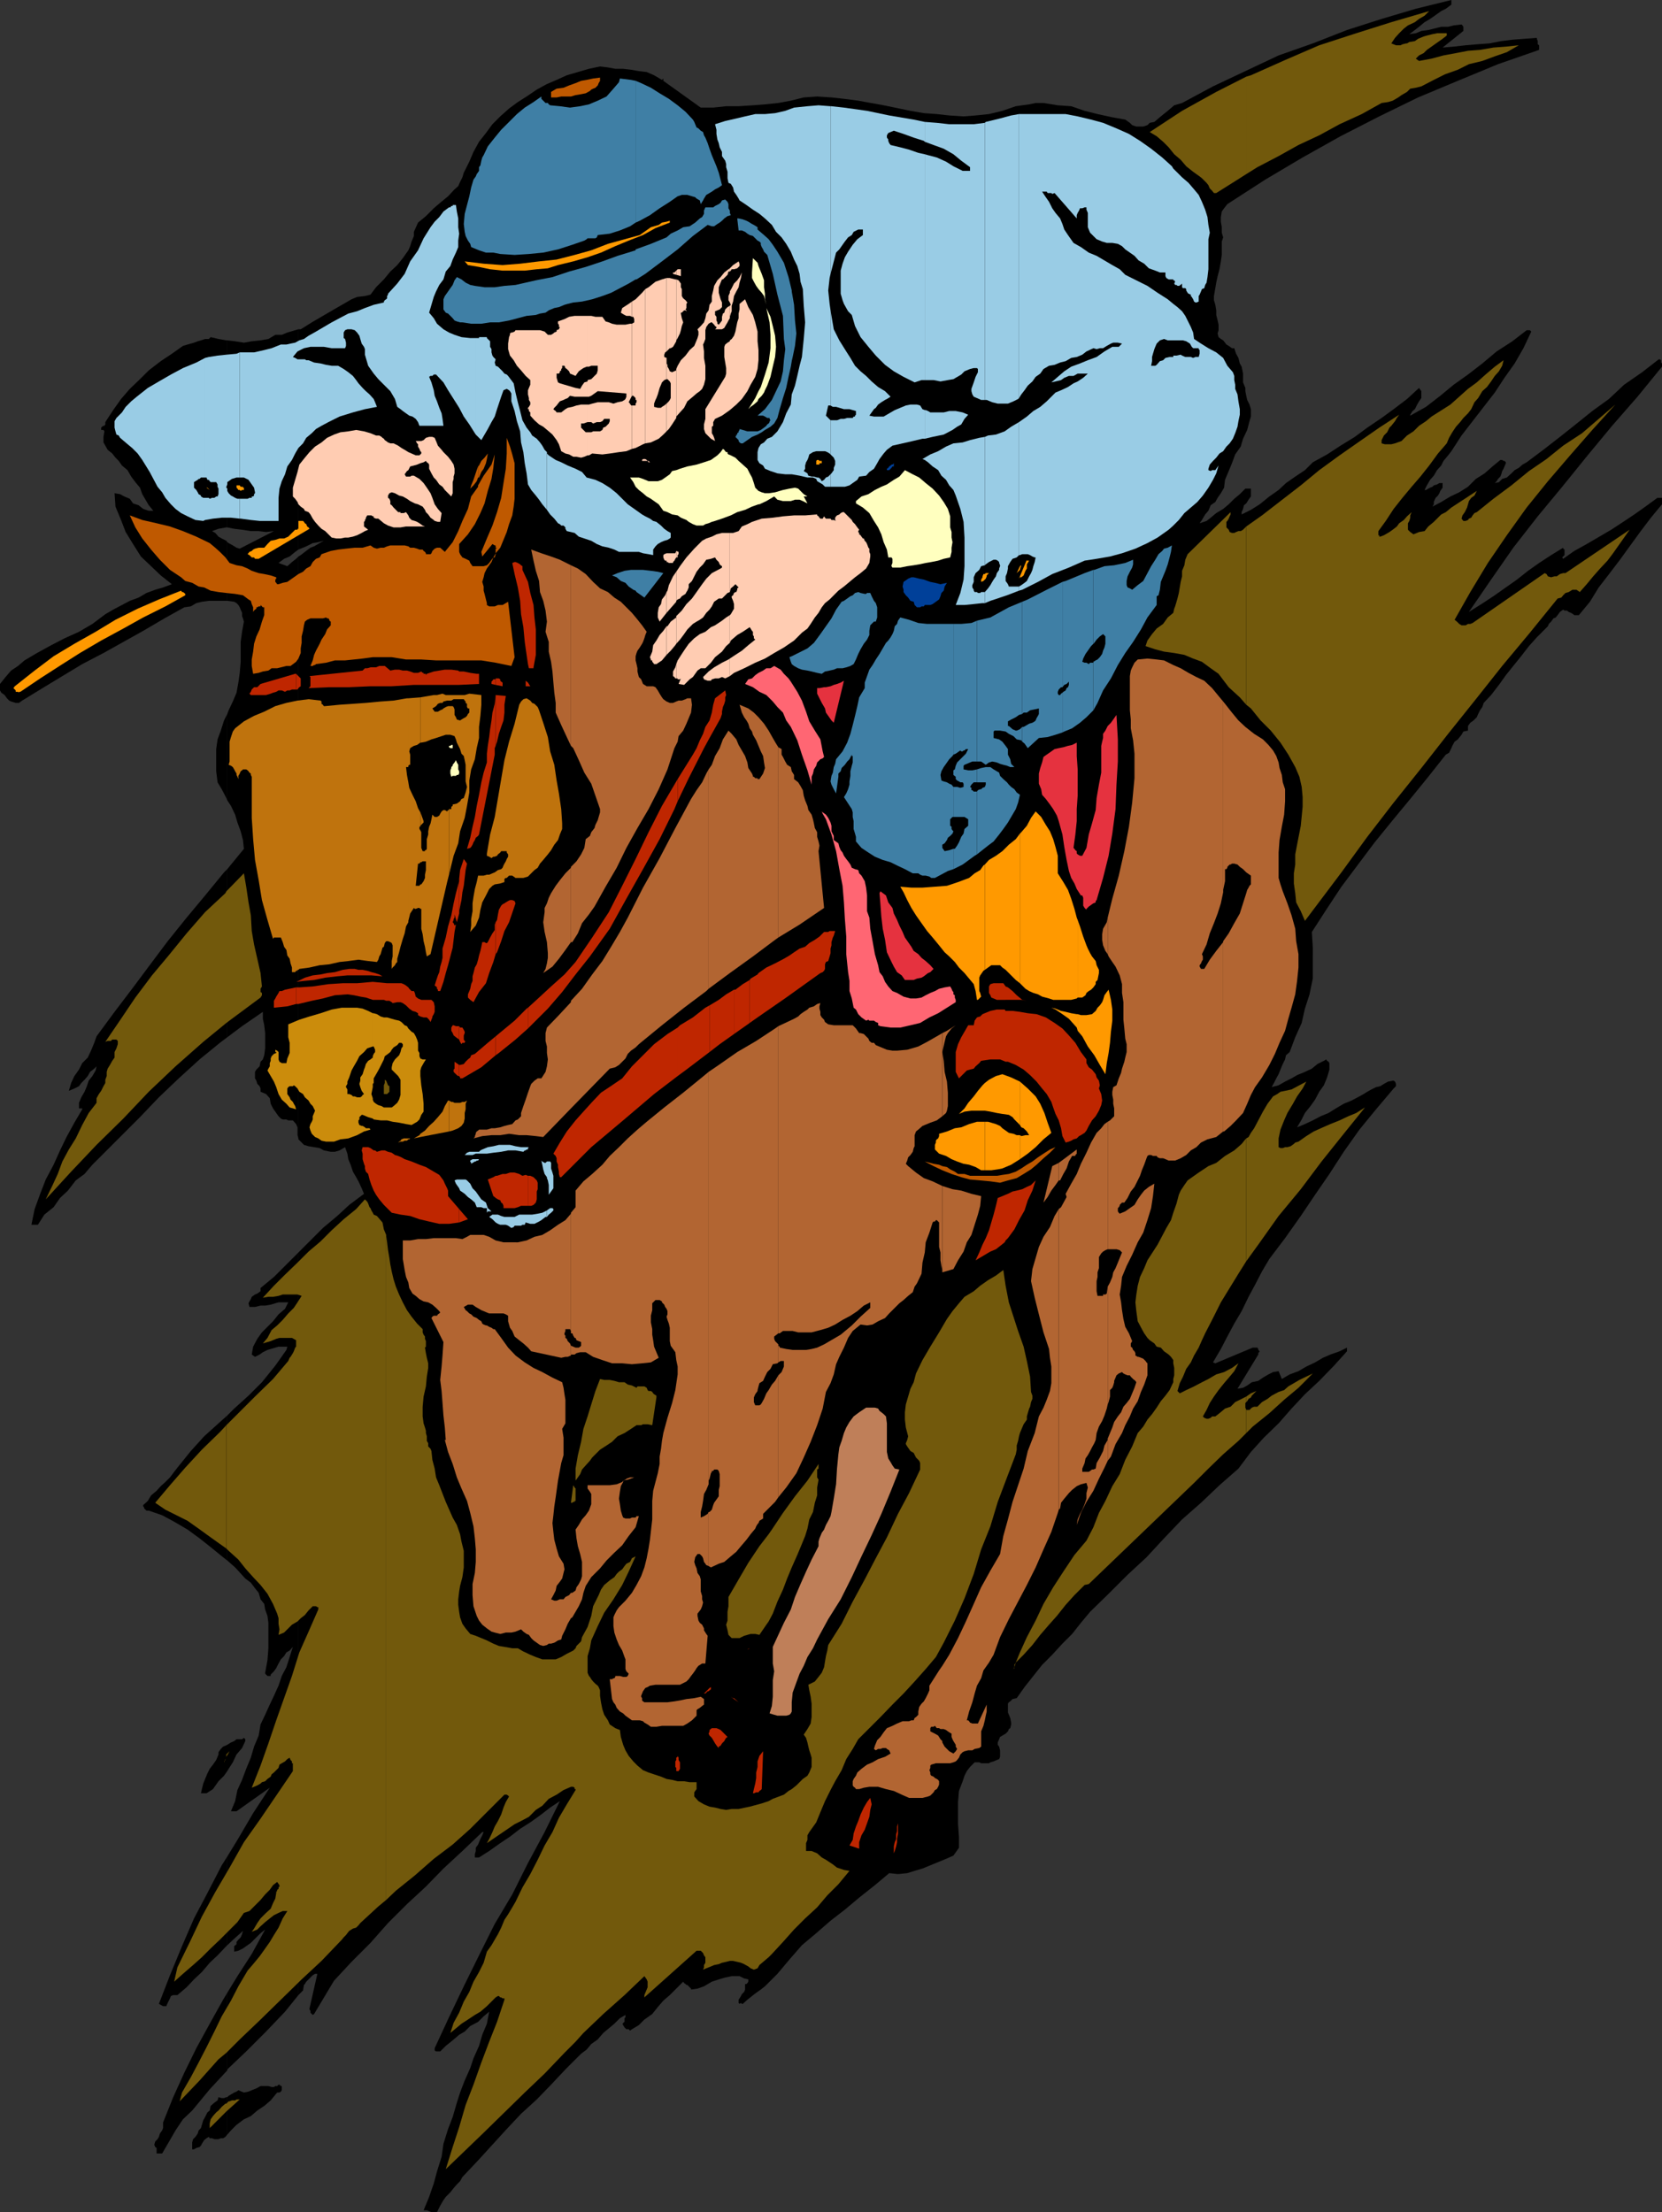<svg xmlns="http://www.w3.org/2000/svg" width="359.801" height="479"><rect width="100%" height="100%" fill="#333333" stroke="none"/><path d="m49.203 462.2.797-.9 1.203-1.202 1.598-1.2 1.5-.699L55.703 457l1.5-1 1.399-1.2L60 453.099h.5l.3-.2.2-.3v-.899h-.2l-.3-.3h-.2l-.3.3h-.398l-.301.2h-.5l-.7-.2h-1.699l-.902.5-1 .399-.7.3-1 .2-1.198-.5-.399.3-.5.2-.5.3-.703.403-.297.297v8.101"/><path d="M49.203 454.098H49l-.5.203H48l-.7-.203-.198.703-.7.5-.8.699-.2 1-.5.398-.5 1-.402.7-.297 1-.203.703-.5.5-.2.699-.5.7-.5.5-.198.698v1.5H42l.5-.3.703-.2.297-.3.203-.399.5-.8.5-.399.5-.3.2.3h.5l.5.2h.898l.5-.2h.5l.5-.3.402-.5v-8.102m0-5.798v-.202l4.098-3.899 4.3-4.3 4.102-4.301L64.602 432V271.2l-5.301 5.3-2.899 2.398v.7l-.699.5-.5.203-.703.5-.2.5-.3.5-.2.398.2.801h1.203l1.2-.3h1l1.199-.2 1-.3.699-.2h2.101l-.699 1.398-1.402 1.2-1.2 1.5-1.199 1.203-1.199 1.199-1 1.398-.902 1.7-.301 1.703.703.5 1-.5.7-.5 1-.5.699-.203 1-.297.699-.203h1.902L62 292.3l-2.398 3.398-2.899 3.602-2.902 2.898L50.703 305l-1.5 1.5v31.398l1.7 1.5 2.199 2.403 1.199.898.902 1.2.797 1 .402 1.402.801 1 .2 1.199.5 1.398.199 1.5v5.5l-.2 2.602-.5 2.7v.198l.5.5h.7v-.3l.699-.7.5-.699.5-1 .5-.898.699-.703.5-.797.703-.403.7-.8-.7 2.203L62 361l-1 1.898-.7 2.102-1 2.2-.898 1.898-1 2.203-1 2.097-.402 2.403-1 2.398-.7 2.399-1 2.402-.898 2.398-1 2.2-.5 2.402-.902 2.2h1.203l7.2-5.102-3.602 5.5-3.399 5.8L49.203 402v19.2l1.5-1.4 1.899-1.702-.2.703-.3.699-.5.5-.399.5v.5l-.5.398v1.2l.899-.2 1-.5.699-.5 1-.699L55 420l.703-.7.7-.702 1-.797-2.903 5.297-3.098 4.8-2.199 3.602v16.8"/><path d="m49.203 431.5-.902 1.5-2.899 5.2-2.902 5.3-2.598 5.3-2.402 5.298-2.2 5.5v1.203l-.198.5-.5.699-.2.7-.3.5-.5.5-.2.698.2.5.3.2v1.203h1.2l1.398-2.403 1.5-2.597 1.602-2.403 2-1.898 3.8-4.602 3.801-4.097V431.5m0-29.5L48 403.898l-3.098 6-2.902 5.5-2.598 6-2.601 6.301-2.399 6.2.899.5H36l.3-.7.5-1 .2-.5.5-.199h.902l2-1.7L42 428.599 43.703 427l1.7-2 1.699-1.602 1.898-2 .203-.199V402m0-18.5.297-.5.902-1.402.801-1.7 1.2-1.398.699-1.5v-.402l-.301-.297-.399.297h-1.199l-.5.402-.703.3-.797.5v5.7m0-5.7-.402.2-.5.2-.5.5-.5.698v.5l-.5 1.2-.7 1-.699.902-.5 1-.5 1.2-.402 1-.297 1.198-.203.903h1.203l1.399-.903L47.3 385.7l1.2-1.2.703-1v-5.7m0-71.3-1.902 1.7-3.098 2.8-2.902 3.2-2.899 3.6-.699.9-.902 1.198-1 1-1 .903-.899 1-1.199 1L32 325l-1 .898v.301l.203.2v.199l.297.3.203.2h.5l2.899 1 2.601 1.402 2.899 1.7 2.601 1.898L45.602 335l2.699 2.2.902.698V306.5m0-81.902 3.2-2.399 4.5-3.101v1.5l.3 1.402.2 1.7v3.3l-.2 1.5-.3.898-.5.5-.2 1-.703.7-.297.5v1.402l.297.5.203.7.5.5.2.5v.698l1.199.5.8.903.2 1.199.5 1 .699 1 .5.7.5.5.402.198H62l.402.2h1l.7.8.3.7v1.703l.2.699v.2-126.2l-.5.5-.899.7-1 .898-1.902-.7L61.5 121l1.203-.5 1.2-1 .699-.5V71.3l-.7.2-1.699.5-1.203.5h-1.398l-1.5.898-1.7.301-1.902.2-1.7.3-1.898-.3-1.699-.2v40.5l1.5.301 1.7.2 1.898.3H56l1.602.2 1.699-.2-7.399 3.8-.699-.202-.8-.5-.903-.5-.297-.2v12.7l1.5.203.5.297.399.402.3.5.2.5.3.7v.698l.2.5.199.7-.399 2.203-.3 2.199v4.3l-.2 2.4-.3 2.1-.399 2.2-.8 1.898-.903 1.903-.297.797V173.3l.797 1.2.902 1.898.5 1.7.7 1.902.5 1.898.199 1.903-3.598 4.398v36.399"/><path d="m49.203 188.2-.703.698-4.098 5-4 4.801-4.101 5.102L32.402 209l-3.8 5.098-3.801 5-3.899 5.3-.5 1.403-.699 1.699L19 229l-1.2 1.2-.698 1.398-1 1.402-.7 1.5-.5 1.7 1.2-.5 1-.5.5-.7.699-.7.699-.8.5-.902.902-.7.5-.5-.199.903L20 233l-.797 1-.402 1.2-.5 1.198-.7 1.2-.5 1.203V240h.7v.2l-1.7 2.898-1.699 3.101L13 249.098l-1.398 3.101-1.7 3.2-1.199 3.101-1.203 3.3-.7 3.4h1.403l1.399-2.2 2-1.602 1.398-2 1.703-1.597 1.7-2.203 1.898-1.399 1.699-2 1.902-1.898L26 246.199l4.3-4.3 4.102-4.301 4.301-4.098 4.5-4.102 4.399-3.597 1.601-1.203v-36.399m0-33.601L48.5 156l-.7 2.2-.698 1.898-.301 2.101V167l.3 2.398.899 1.5 1 1.903.203.5v-18.703m0-37.2-.203-.3-1-.5-.7-.399-.698-.8-.7-.399 1.399-.5 1.699-.3h.203V73.7H49l-1.7-.302L45.603 73l-.399.398h-.8l-.903.301-.7.2-.8.3-1.398.399-1 .3-2.399 1.7-2.402 1.601-2.598 2-1.902 1.899-2.2 2.101-1.898 2.2L24.5 88.8l-1.7 2.597v.5l-.198.301h-.2l-.3.2-.2.199v.5h.5l.2.3-.2 1.2V95.8l.399.699.5.898 1 .801.699.899.703.703.7 1 1.199 1 .8 1.398.899 1.2 1 1.199.5 1.402.699 1.2.703 1.198 1 1.2h-1L31 110.199l-1-.8-1.2-.399-.698-1-1.2-.5L26 107l-1.2-.2.2 2.9 1.203 2.898 1 2.601 1.598 2.602L30.5 120.5l2.203 2.098 2.098 2 2.402 1.902-1.902.7-1.7.5-1.898.698-1.703 1-1.898.7-1.7.902-1.902 1-1.7 1-2.8 2.098-2.898 1.703L14 138.199l-2.898 1.5L8 141.4 5.3 143l-1.398 1.2-1.5 1-1.199 1.398-1.203 1.5v1.402l.3.5.7.5.5.7.5.5.402.198 1 .301h.7l.699-.5L9.203 149l4.297-2.602 4.3-2.597 4.602-2.403L26.703 139 31 136.598l4.602-2.7 4.3-2.398 1.399-.2 1.199-.702 1.203-.297 1.5-.203h4v-12.7M64.602 432l1-1 .199-1.2.199-.202.3-.5 1.2-1.2.203-.199.5-.3h.5l-1.703 7.5v.199l.203.3v.403l.5.5.297-.203 4.3-7.2 3.802-4.097 4.101-4.102L84 416.4l4.102-4.098 4.101-3.801L96 404.598l4.102-3.797 4.3-4.102h.301l-.3.7-.403.8-.297.7-.203.5-.5.699v.703l-.2.699v.7h.903l2.2-1.4 2.398-1.702 2.101-1.399 2.2-1.699 2.199-1.402 2.101-1.5 2.2-1.7 2.101-1.398-3.3 6.7-3.602 6.698-3.399 6.801-3.8 6.399-3.399 6.8-3.3 6.7-3.2 6.703-3.101 6.699v.5l.3.2h.899L96.5 443l1.5-1.2 1.402-1.202 1.2-.7 1.199-1.199 1.699-.898 1.203-1.203 1.2-1-.5 2.601-1 2.399-.7 2.402-1.203 2.7-.7 2.1-1.198 2.7-1 2.598-.7 2.203-.902 3.097L97 461l-1 3.2-.398 2.8-1 3.2-.7 2.6-1 2.9-1.199 2.898h.7l.5.203.5.199h1.199l.199-.402.5-1 .699-1.2.5-.699 1-1 .703-.898.7-.801.699-.7.5-.902 3.398-3.597 3.102-3.403 3.101-3.398 3.098-3.3 3.402-3.102 3.098-3.2 3.101-3.3 3.399-3.399 1.199-.898 1-1.203 1.402-1 1.2-1.399 2.398-2 1.203-1.199 1.2-.7v.5l-.2.2v.8l-.3.2v.2h-.2l.2.3.3.5.399.398h.5l.3.301.399-.3 1.5-.899 1.199-1.2 1.703-1.202 1.2-1.5 1.199-1.399L145 432l2.902-2.902.2.3.3.2.2.203h.199l.3.297.2.203.3.297v.203l1.399-.203 1.402-.5 1.7-1 1.5-.5 1.398-.399 1.402-.3h1.7l1 .5.898.199v.5l-.2.3-.198.2h-.301v1.203l-.2.5-.5.5-.199.398-.3.5-.2.301v.7l.2.198.3-.199.2.2h.199l1-.899 1-.8.902-.7 1-.7.899-.702 2.699-2.7 2.601-3.097 2.7-3.102 3.101-2.601 3.098-2.7 3.101-2.398 3.098-2.602 3.402-2.699 3.098-2.601 1.902.203 2-.203 1.598-.5 1.703-.5 5.098-2.098 1.601-.7 1.2-1.702v-2.399l-.2-2.699v-4.8l.2-2.4.8-2.1.399-1.2.5-1 .699-.902 1-1h1l.402.203h1.7l.3-.203.7-.2.699-.3.5-.2.199-.5V379l-.2-.8-.3-.4v-.5l.3-.702.2-.5.5-.297.703-.403.5-.5.2-.5.3-.199.2-.8V373l-.2-1-.5-1.2v-1.902l.2-.3.3-.2.5-.5.899-.199 1.699-2.398 1.902-2.403 1.899-2.398 2.199-2.2 2.199-2.402 2.102-2.097 1.898-2.403 2-2.398 4-3.902 4.102-4.098 4.101-3.8 3.797-4.102 3.902-4.098 4.098-3.602 4-3.8 4.102-3.598 2.699-3.602 2.8-3.097 3.2-3.102 2.8-3.199 2.899-3.102 3.102-2.898 3.199-3.3 2.8-3.102v-.797l-1.601.797-2 .703-1.598.699-1.699 1-1.902.898-1.7 1-1.898.7-1.703 1-.7-1.7-1.198.2-1 .5-1.2.703-1 .699-1.402.3-1 .7-.898.5-1.2.2 4.5-7.4v-.3l.301-.402-.3-.297v-.203l-.2-.297h-1l-8.101 3.398-.5-.199 1.699-2.902 1.402-2.7 1.5-2.8 1.598-2.7 1.5-3.097 1.402-2.602 1.5-2.898 1.598-2.703 3.402-4.5 3.399-4.797 3.101-4.602 3.098-4.5 3.101-4.8 3.399-4.801 3.601-4.399 3.801-4.5.297-.3.203-.2v-.5l-.203-.5-.297-.199h-.203l-1 .2-.898.5-.801.5-.899.198-1 .5-.902.5-.797.5-.902.5-1.7.903-1.699.699-1.699 1-1.601 1-1.7.7-1.699.898-1.703.8-1.7.7 1-1.7.7-1.398 1.203-1.5 1-1.402.899-1.7 1-1.398.699-1.7.5-1.702v-1.399l-.2-.3-.3-.2-.2-.3-.5.3-1.398.7-1.203 1-1.5.699-1.7.703-1.198.699-1.399.7-1.402.8-1.5.398.5-.898.5-1 .5-.902.402-1 .5-1.2.5-1 .2-.898.8-.7 1.2-3.202 1.398-3.098.699-3.102 1-3.097.703-3.403V205.2l-.203-3.398 3.102-4.801 3.3-5 3.598-4.8 3.602-4.802 3.898-4.8 3.8-4.598 3.903-4.8 3.797-4.802.703-.398.5-1 .2-.5.5-.902.699-.5.8-1 .399-.7 1-.199v-1l.5-.699.699-.5.703-.7.297-.702.402-.797.5-.703.301-.899 1.598-1.699 1.699-2.2 1.5-2.1 1.602-2 1.699-2.102 1.699-2.2 1.703-1.898 1.899-1.902.5-.5.199-.5.5-.5.5-.7.5-.199.402-.5.5-.699.7-.5.3.2h.5l.399.3.5.2.5.3.199.2h1l2.402-2.9 1.899-3.1 2.398-3.102 2.203-2.899 2.098-2.898 2.402-3.301 2.2-2.902 2.398-2.899v-1.398h-1l-2.598 1.898-2.402 1.7-2.399 1.601-2.601 1.7-2.899 1.698-2.402 1.403-2.7 1.5-2.398 1.699-.199-.3.5-.5V119l-.3-.2v-.202l-2.602 1.601-2.598 1.7-2.402 1.699-2.399 1.902-2.699 1.898-2.402 1.7-2.598 1.703L318 132.5l4.8-7 4.802-6.902 5.3-6.797 5.301-6.403 5.5-6.8L349 92.199l5.5-6.3 5.3-6.5v-.7l-.198-.199V78l-.301-.2h-.2l-3.601 2.798-3.898 2.703-3.301 3.097L344.703 89l-3.601 2.898-3.399 2.7-3.601 2.8-3.602 2.7-.898.5-.801.703-.899.5-.699.699-1 .898-1 .301-.703.7-.898.199.398-.399.3-.5.5-.5.2-.5.203-.699.297-.5.203-.5.297-.7v-.202l-.297-.297h-.203l-.297-.203h-.402L323.1 101l-1.699 1.5-1.902 1.2-1.7 1.698-1.898 1.2-1.902.902-2 1.2-1.898 1 .3-.5v-.5l.2-.5.199-.4.5-.5.3-.5.2-.5.5-.702v-1h-.7l-.5.3-.699.2-.3.3-.5.2-.399.203-.5.297h-.3l.5-1 .699-1.2.8-.898.7-1.2.898-1 .5-1 1-1.202.703-.899 2.2-3.398 2.398-3.102 2.402-3.101 2.4-3.098 2.101-3.2 2.2-3.1 1.898-3.302 1.699-3.597-.297-.301h-.703l-3.098 2.398-3.402 2.2-3.098 2.601-3.101 2.399-3.098 2.203-2.902 2.398-3.098 2.399L305.301 90v-.2l.5-.8.5-.402.5-1 .402-.7.5-.699v-1.5l-.5-.699-2.601 2.398-2.899 2.2-2.601 1.902L296 92.598l-2.7 2-3.097 1.902-2.902 1.898-3.098 1.7-1.703 1.703-2.098 1.398-2 1.399-1.601 1.5-2 1.402-2.098 1.7-1.902 1.198-2 1v-.5l.3-.699.2-.8.5-.399.5-.8.5-.7v-1.7h-1.2l-1.199 1.2-1.199 1-1.203 1.2-1.2 1-1.5.898-1.198 1-.899.703-1.5.5.5-.703.7-1.2.699-.8.5-1.2 1-.699.5-.898.699-1 .699-1.203.203-1.7L266 102l.703-1.7.7-1.902 1.199-1.699.5-1.699.898-1.902.5-1.899.3-1v-1.601l-.3-1-.5-1-.2-.899-.198-1V84l-.5-1.2v-1.902l-.301-1.5-.399-.699-.3-1.199-.5-.902-.399-1.2h-.5l-.703-.5-.5-.3-.297-.399-.402-.5-.5-.3-.5-.399-.2-.8.2-.7v-1.2l-.2-.902-.3-1.199v-1L263.1 66l-.3-1v-.902l.3-1.7.2-1.199.3-1.398.399-1.5.3-1.703.2-1.399v-2.898l.3-.903-.3-1V49.2L264.3 48v-1l.2-1.2.5-.702.703-.899 8.2-5.3L282 34.097l8.203-4.598 8.399-4.3L307 21.097l8.602-3.598 8.699-3.602 8.902-3.097v-1l-.3-.203v-.7l-.2-.5V8.2L330 8.4l-2.598.199-2.402.3-2.598.5-2.699.2-2.402.203-2.598.297-2.402.203 4.5-3.602v-.898l-.2-.301-.199-.2-1.699.2-1.203.3H312l-1.598.4-1.199.3-1.5.2-1.203.5-1.398.198L306.3 6.5l.902-.7 1.2-1 1.199-.702 1-.7 1.398-1 1-.5L314.203 1V0L306.5 1.898l-7.398 2.2-7.5 2.402-7.399 2.898L276.801 12l-7.2 3.398-7 3.301-6.699 3.602-1.699.5L252.801 24l-1.5 1.2-1.399 1.198-1 .2-.5.5-.902.3H246l-.898-.3-.5-.5-1-.7-2.801-.5-3.2-.699-2.8-.699-2.899-1-2.902-.2-3.098-.5h-1.699l-1.402.298-1.5.203-1.399.199L217 24l-2.898.7-2.899.3-2.601.2-3.102-.2-2.7-.3-2.8-.2-2.898-.5-5.801-1.2-5.5-1-3.098-.402-2.703-.3-3.098-.2-2.902.2-2.797.703-2.703.5-2.898.297L163 22.8l-3.098.199h-2.699l-2.8.3h-2.7l-8.101-5.8V17l-.301.3-1.7-1-1.601-.702-1.7-.2-1.698-.3-1.7-.2h-1.699l-1.601-.3-1.7-.2-2.402.5-2.398.7-2.399.703-2.203 1-2.098.898-2.199 1.2-2.203 1.5-1.898 1.199-1.899 1.402-1.902 1.7-1.7 1.698-1.398 1.903-1.5 1.898-1.203 2.2-.898 2.101-1.2 2.398-.3 1-.5 1-.399.903-.8.699L97 42.5l-1.7 1.398-1.398 1.2-1.699 1.703-1.703 1.398-.898 2v.899l-.5 1.203-.301 1-.399.898-1.199 1.7-1.203 1.5-1.5 1.402-1.398 1.699-1.7 1.7-1.199 1.6-1.203.298-1.7.203-1.198.5-1.2.699-2.601 1.5-2.399 1.398-2.402 1.403-2.398 1.5h-.5V119l.5-.2 1.199-.5 1.402-.702 1.2-.2 1.199-.3-.899.5L68 118.3l-.797.297L66 119.5l-.898.7-.5.3v126.2l1.199 1.198 1 .301 1.199.2 1.203.199.899.5 1.5.3h.898l1-.3 1.203-.7.5 1.403.2 1.199.5 1.2.5 1.5.699 1.198.5.903.699 1.5.5 1.199-3.2 2.398L73 263.301l-3.098 2.597-5.3 5.301V432"/><path fill="#72590c" d="m49 457.2 2.902-2.602h-.699l-.3.203h-.7l-.5.199H49.5l-.5.5v1.7m0-1.7h-.2l-.8.7-.7.8-.5.398-.698.801-.5.7-.2.902v1L49 457.199V455.5m0-11 2.902-2.902 4.5-4.297L60.801 433l4.5-4.402 4.3-4L74 420l.402-.5.5-.5.301-.402.399-.5.8-.5.7-.2.5-.5.398-.5 3.902-3.597 1.7-1.403v-144l-.5-1.199-.301-1.5-1.2-1.398-.699-.301-.199-.402-.3-.5-.2-.5-.203-.2-.297-.8-.203-.399-.5-.5-1.898 2.102-2.7 2.199-2.601 2.398-2.399 2.403L66.801 271l-2.399 2.398L61.703 276l-2.402 2.398L56.902 281l1.2-.2h1l1.199-.202.902-.297h3.2l.898.297-.899 1.402-.8 1.2-1.2 1.198-1.199 1.403L60 287l-1.2 1-.898 1.7-1 1.198 1-.3.7-.2 1.199-.5.699-.199h2.703l.899.5v1.399l-.2.203-.3.797-.2.402-.5.8-.199.2-.3.7-3.301 3.898-3.899 3.8-3.8 3.801L49 308.598V335.3l.5.5 2.102 1.898 1.5 1.899L54.8 341.5l1.601 1.7 1.5 1.898 1.2 2.203.898 2.097.3 1v1.2l.2 1.203-.2 1.199 1.2-.5.703-.7 1-1 1.2-.702.699-.7.898-.699.8-1 .903-.898h.7l.3.199h.2v.5l-2.102 4.8-2 4.5-1.598 5.098L61.5 367.7l-1.7 4.801-1.698 5-1.7 4.8-1.902 4.798.5-.2.703-.3.7-.399.3-.3.7-.2.5-.5.699-.5.199-.5.5-.398 1-1 .199-.703.5-.297.703-.403.5-.5.5-.3.2.5.3.3v.403h.2v1.699l-3.602 5.3-3.399 5-3.601 5.098-3.098 5.5-.703 1.2v13l.5-.5 1.902-1.899 1.399-2 1.199-.398 2.402-2.403 1-1.199 1-1 .7-1 .898-.7.5.7v.3l-.2.2v.3l-.3.2v.198l-.2.301v.2l-.198 1.199-.5 1-.5 1.203-1 .898-1.2 1.2-.699 1-.703 1.199-.5.703 1.203-.5.7-.703 1-.899 1-.8.898-.7 1-.5.902-.398h1l-1 1.597-.902 2-1 1.602-.899 1.5-1.199 1.7-1 1.398-1.402 1.703-1.2 1.398-2 3.399L50 433.199l-1 1.7v9.601m0-9.602-1 1.7-1.598 3.3-1.699 3.403L43 446.598l-1.7 3.203-1.898 3.297-.5 1.902 4.301-4.5 4.098-4.602L49 444.5v-9.602m0-29.3-2.398 4.101L43.703 415l-2.601 5.5-2.7 5.5-.699 3.098 1.899-1.7L41.8 425.5l1.902-1.7 1.899-1.902 2-1.898L49 418.598v-13"/><path fill="#72590c" d="m49 380.398.703-1.199-.203.2-.5.5v.5m0-.501v.5l-.2.5v.2l-.3.3v.2l.5-1.2v-.5m0-71.3-1.398 1.5-3.899 3.8-3.601 3.903-3.301 3.797-3.2 3.8 2.2 1.5 2.402 1.2 2.399 1.203L43 331l2.203 1.598 2.098 1.5L49 335.3v-26.703m0-87.097 1.203-.902 6.2-4.598.3-.5v-.5l-.3-.2v-.702l.3-.5-.3-2.899-.7-3.101L55 204.5l-.5-2.902-.2-3.399-.5-2.8-.5-3.399-.5-2.902L49 193v28.5m0-28.5-.2.398-4.398 4.102-4 4.598-3.902 4.8-3.598 4.301L29.301 216l-3.098 4.598-3.402 5 .5-.2H24l.3-.3h.903l.297.3v.7l-.297.902-.402.8v1.2l-.5.7-.5.898-.5.8-.2.7V233l-.3.8v.7l-.399.7-.5 1-.5.698-.5.903v1L19.203 241l-1.402 2.598-1.399 2.902-1.5 2.398L13.5 251.5l-1 2.7-1.2 2.6-1.398 2.9 5.5-6 5.5-5.802 5.801-5.699 5.5-5.8 5.797-5.5 6-5.301 5-4.098V193m34.602 218.398 2.101-2 4.098-3.3 4.101-3.598L98 399.398l3.8-3.398 7.403-7.402h.5l.297.203.203.199-.703 1.2-.5 1.198-.5 1.5-.7 1.403-.698 1.199-.5 1.2-.7 1.5-.5.898 6-4.098 1.399-.7 1.699-.902 1.5-1.5 1.402-.898 1.399-1.5 1.699-.902 1.5-1 1.602-.7h.5l.3.2v.3h.2v.2l-1.899 3.101-1.703 2.899-1.398 3.101-1.7 2.899-1.5 3.101-1.601 3.102-1.7 2.898-1.5 3.102-.699 1.199-.902 1.5-.797 1.2-.703 1.698-.7 1.403-1.398 2.398-1 1.399-.699 2.402-1 2-1.203 2.098-.898 2.203-1.2 2.097-1 2.403L98.203 438l-.703 2.2 1.203-1 1.2-1 1.398-.9 1.5-1 1.199-.702 1.402-1.2 1.899-1.898.5-.3H108l.3.3h.2l.3.2h.403v.3l-1.601 4.8-1.7 4.298-1.699 4.5-1.703 4.8-1.7 4.403-1.398 4.797-1.402 4.3-1.5 4.801 8.203-7.898 4.5-4.403 4.399-4.3 4.3-4.098 4.301-4.5 2.399-2.402v-85.2l-.5.5-1.399.7-1.203.703-1.2.5h-2.898l-1.402-.5-1.2-.5-1.5-.703-1.198-.7h-1.2l-1.699-.3-1.203-.2-1.2-.5-1.398-.699-1.199-.5-1.203-.5-1.2-.398-1-1.203-.698-1-.5-1.399-.2-1.199-.199-1.5v-1.2l.2-1.702.199-1.2.5-1.898.3-2.102v-3.597l-.5-2-.3-1.602-.7-2-.902-1.601-1.5-3.399-1.398-3.601-.7-1.7-.3-1.898-.5-1.902-.2-1.899-.199-.5-.5-.5v-.699l-.3-.5v-1l-.2-.7v-.5l-.203-.702-.297-.899-.203-1.5v-2.101l.203-2.2.5-2.199.2-2.101.3-1.899v-1l-.3-1.199-.2-1-.203-1.2.203-.202v-1.2l-.203-.5v-.5l-.297-.398-.203-.5v-.7l-1.2-1.202-1.198-1.5-1-1.399-.899-1.699-.8-1.7-.7-1.702-.5-1.598-.402-1.7-.301-1.5-.2-1.402-.3-1.699-.2-1.699-.198-1.402v-.2 144m0-174.5h.199l.5-.5V235.2L84 235l-.398-1v2.898m0-2.898-.301-.2v.7l-.2.5v1.898h.5V234m41.001 208.098 1.699-1.899 4.3-4.101 4.602-4.098 4.297-4.102.5.7.203.5v1.203l-.203.5-.297.699-.203.5v.5l11.3-10.102h.903l.5.5.2.5.3.403V425l-.3.5v.5l-.2.5.7-.3 1-.4.699-.3 1-.2.699-.3.902-.2.797-.202h.703l.899.203.8.199.7.3.898.5.5.4.703.3.797-.3.402-.7 2-1.7V390l-1.5.5-2.601.7-2.399.5h-1.5l-1.199.198L156 391.7l-1.2-.3-1.198-.2-1.2-.5-1.199-.699-.902-1v-.902l.199-.297.3-.403v-1.5h-1.5l-1.198-.199h-1.399l-1.203-.3-1.2-.2-1.198-.5-1.5-.5-1.2-.398-1.199-.5-1.203-1-.898-.903-1-1.199-.7-1.199-.5-1.2-.5-1.702-.199-1.5-1-.399-1.203-.8-.398-.899-.801-1.2-.399-1.202-.3-1.5-.2-1.399V366l-.3-.7-.2-.3-.5-.402-.5-.5-.402-.5-.297-.5-.203-.2-.297-.699v-3.601l.5-1.7.297-1.699 1.402-3.101 1.399-2.899 2-2.898 1.902-3.102 1.399-2.898 1.5-3.301-.801.398-.399.801-.8.399-.399.5-.5.703-.703.5-.5.5-.5.699-1 .7-1.2 1-.698 1-.5 1.198-1.2 2.403-.402 2.097-.797 2.403L126 354.5l-.2.898-1 1-.198.5v85.2m0-119.5v-.297l-.2-.203-.3-.5-.5 3.8h.3l.2-.199h.3V325h.2v-2.402m0-2 1-1.399.398-1 .8-.898.903-1 .5-.703 1.7-1.7L131.3 313l1.199-.8 1.203-1.2 1.5-.7 1.399-.902 1.199-.8h1l.402-.2h1l1 .2.899-6v-.399l-.5-.3-.2-.2-.199-.3-.3-.2h-.5l-.2-.199-.203-.5-.5-.3H138l-.2.3-1-.5-.898-.2-.699-.5H134l-1-.3-1-.2h-1.2l-.898-.202-1 2.601-.902 2.899-.797 2.601-.902 2.7-.5 2.8-.7 2.899-.5 2.902v2.598M166.402 423.8l.7-.702 2.398-2.598 2.402-2.7 2.399-2.402 2.601-2.398 2.2-2.602L181.5 408l2.402-2.902-1.199-.2-1.5-.5-.902-.699-1.5-1-.899-.5-1-.898-1.199-.5H174.5v-1.703l.3-.7v-1l.403-.699 1-1.398.5-.703.899-2.2 1-2.398 1.199-2.402 1-1.899 1.402-2.398 1-2.403 1.399-2.199 1.199-2.101 2.402-2.399 2.399-2.398 2.601-2.703 2.399-2.399 2.398-2.601 2.402-2.7 2.2-2.597 1.699-3.102 2.402-4.8 2.098-4.801 2-5.297 1.601-5.301 2-5 1.598-5.3 2-5.302 1.902-5 .2-1V313l.3-1 .2-1 .199-.7.5-1.202.3-.7.7-1v-.699l.199-.699.3-1 .2-.402.203-1 .297-.7v-.699l-.297-.8-.203-3.301-.7-3.399-.698-3.101-1.2-3.399-1-3.101-1-3.098-.699-3.602-.5-3.398-1.601 1.2-1.7 1-1.699 1.198-1.402 1.2-2 1.203-1.2 1.398-1.398 1.7-1.203 1.699-1.7 2.902-1.898 3.098-1.699 2.902-1.402 2.898-.5 1.903-.7 1.398-1 3.399-.199 1.703v1.597l.2 1.7.5 1.902-.2.8-.3.7v.2l.3.5.7 1 .699.398.5 1 .699.703.203.5v1.398l-2.402 5.102-2.399 4.5-2.402 5.097-2.398 4.5-2.399 4.602-2.601 4.8-2.399 4.798-2.902 4.601-.2 1.2-.3 1.199-.2 1.203-.199 1.199-.5 1.2-.699.898-.8 1-1.403.703.203 1.199.297 1.398.203 1.5v2.903l-.203 1.398-.7 1.2-.8 1.199.5.703.3 1 .2.898.203.801.297.898.203.7v2l-.5 1.203-.402.699-1 .7-1.399 1.398-1 .8-.699.403-1 .797-2.402.902-.899.5v33.8m0-72.702.899-1.7 1-2.597 1.199-2.602.902-2.398 1-2.403 1.2-2.699 1-2.398.699-1.703.5-1.598.402-2 .797-1.602.402-2 .5-1.597v-1.703l.301-1.7-.3-.5V318.2l.3-.199v-1l-2.402 3.598-2.7 3.402-2.601 3.598-2.398 3.601-.7 1v18.899m0-18.899-2 2.6-2.402 3.598-2.098 3.602-2.199 3.8v2l-.203 1.2v1.898l-.297.903.297 1.199.203 1 .7.7h1.699l1-.5 1.398-.4h1l.902.2 1.5-2.2.5-.702v-18.899M269.8 310.3l1.403-1.402 3.598-2.898 3.199-2.902 3.102-2.598 3.101-3.102-2.902 1.403-2.399 1.398L278 301l-1.2.398-1.5.801-.898.7-1.199.699-1 1h-.703l-.5.203-.5.5h-.7v5"/><path fill="#72590c" d="m269.8 305.3-.198-.5v-1l.199-.202v-1.2l-2.399 1.2-1 1-1.199.402-1.203 1-.898.7h-.7l-.3.3-.5.2h-.399l-.5-.2-.3-.3.8-1.4.7-1.5.898-1.402 1-1.398 1.199-1.5 1.203-1.402 1-1.2.899-1.699-1.399 1-1.703.899-1.7.5-1.698 1-1.399.703-1.703.898-1.7.801-1.398.7-.5-.5.5-1.7.7-1.402.699-1.7 1-1.398.699-1.5 1-1.7.703-1.6.7-1.5 1.699-3.302L264.3 282l1.902-3.102 1.899-3.097 1.699-2.703V246.5l-.2.2-.8 1-1.598 1.398-2 1.203-1.902 1.5-1.7.699-2.101 1.398-1.7 1.2-.698.5-.7 1-.8 1.203-.399.898-.5 1.899-.703 2-.5 1.601-1 1.7-1.898 3.601-2.2 3.398-.699 1.7-.902 1.902-.5 1.898-.301 1.903-.2 1.699.2 1.898.3 2.2.903 1.703.5.898.7 1 .5.5 1 .7.5.699.898.203.699.797 1 .703.5.5.5.699v.7l.203 1v1.6l-.203.798v.703l-.797 1.699-.902 1.2-1 1.198-.899 1.403-1 1.398-1 1.2-.902 1.5-1.2 1.402-1.198 2.898-1.5 2.899-1.2 3.101-1.601 2.602-1.5 3.199-1.399 2.598-1.199 3.101-1.5 2.899-2.601 3.101-2.399 3.602-2.203 3.398-2.098 3.602-1.699 3.597-1.902 3.602-1.5 3.3-.899 2.2 1.7-1.7 1.898-2.1 1.703-2.2 1.899-2.2 1.699-1.902 1.902-2.398 1.899-2.102 2.199-2.199.902-.199 22.797-21.902 3.102-3.098 3.199-3.102 3.3-2.898 1.7-1.7v-5"/><path fill="#72590c" d="m269.8 303.598.2-.2.3-.5.5-.3.2-.399 1-1-1.2.5-1 .7v1.199m0-30.5 2.602-3.598 4.399-6.2 4.8-5.8 4.5-6 4.801-6 4.598-5.7-1.898 1.2-1.7.7-1.902.898-2 .8-1.598.7-2 .902-1.601 1-1.7 1.2-.699.198-.3.301-.7.5-.699.2h-.5l-.5.199h-.5l-.402-.2V246.5l.402-1.902.797-2 .703-1.598 1.2-2 .898-1.602L282 235.7l.8-1.5-3.198 1.7-1.399.3-1 .2-.703.5-.898.5-1.2 1.601-1 1.7-1 1.898-.902 1.703-.7 1-.5.898-.5.301v26.598m0-120.501 1 .8 2.102 2.602 2.2 2.2 2.101 2.6 1.7 2.598 1.5 2.7.898 2.101.5 2.2.199 2.199v2.101l-.398 4.102-.801 4.097-.399 2.102v2.2l-.3 1.898v2.203l.3 2.097.2 2 1 1.903.898 2.097 7.902-10.5L296 181.2l5.703-7.398 6-7.5 5.797-7.403 6-7.5 5.703-7.199 6-7.199 6-7.402.797-.2.402-.5.5-.5.7-.199.8-.5h.899l.699.5 1.5-1.699 1.402-1.7 1.5-1.702 1.598-1.7 1.203-1.597 1.2-1.703 2.398-3.399-13.899 9.399h-.5l-.699.203-.703.5h-.5l-.7.199-.698-.2-.301-.5-.399-.202-15.601 10.8-.5.2h-.5l-.5.3h-.899l-.5-.3-.5-.5-.5-.399 3.399-6 3.8-6.3 4.102-6 4.297-6 4.602-5.7 4.8-5.601 4.801-5.5 5-5.5L342.5 93.8l-4.098 2.699-3.601 2.898L331 102l-3.797 3.098-3.902 2.902-3.598 2.898-.5.2-.402.5-.301.5-.5.203-.2.297-.5.203h-.5l-.398-.5.2-.703.5-.7.5-1L318 108.5l.5-.7.703-.5.5-1-5.5 3.598-1.203 1-1 .5-.898.903-.7.699-1.199 1-.8 1-1.2.2-1.203.5-.7-.5-.5-.5v-1.4l.302-.5.199-.702v-.5l.3-.7-1 .903-.699.797-1 .703-.5.699-.902.7-.7.5-1.198.698-.801.301h-.2v-.3h-.199V115l1.598-2.2 1.703-2.6 1.899-2.4 2-2.402 1.898-2.199 1.902-2.398 1.899-2.602L313.203 96l.5-1.2.7-1.202.8-1.2.899-1 .699-.898 1-1 .699-.902.703-1.5.797-.899.902-1.5 1-.898.899-1.203.8-1.2.899-1 .703-1.199L325.5 78l-1.898 1.398-2 1.7-1.899 1.703-1.902 1.398-1.899 1.7L314 87.597 311.8 89l-1.898 1.2-1.199 1-1.5 1L306 93.397l-1.398.903-1.2 1.199L302 96l-.797.2h-1.402l-.7-.2v-.7l.5-1 .7-.702.5-1 .402-.399.797-1 .402-.699.5-.7-4.3 2.798L294 95.8l-4 2.797-4.398 3.203-4 3.297-4.399 3.402-4 3.098-3.402 2.402v38.598"/><path fill="#72590c" d="m269.8 114-.698.7-.5.3h-.5l-.5.2-.399.198h-.5l-.5-.199-.203-.5-.5-.5V113l.203-.2.297-.5.203-.5.2-.402v-.5L257.101 120l-.5 1.2-.2 1.198-.5 1.2v1.203l-.3 1.199-.399 2.398-.3 1.2-.2.703-.3 1-.2.5-.203.898-1.2 1-1 1.399-1.398 1-1 1.203-1 1.398-.402 1.2 2.102.699 1.898.5 2.203.3 2.2.403 1.898.797 1.902.703 1.899 1.398 1.699 1.2 2.2 2.901 2.402 2.199 1.399 1.598V114m-.001-76.3 2.403-1.5 4.598-2.4 4.3-2.402 4.5-2.097L290 26.898l4.8-2.199 4.302-2.398 1.398-.203 1-.297 1.203-.703.7-.5 1.199-.7.699-.699L306.5 19l1.203-.3 2.7-1.4 2.398-1.202 2.8-1 2.399-1.2 2.902-.699 2.7-1 2.601-.898 2.598-1.5-2.801.297-2.7.203-2.898.5-2.601.199-2.598.5-2.703.5-2.598.7-2.699.5-.703-.5.703-.7 1-.5.7-.7 1-.702.699-.5 1-.7.699-.5.902-.699v-.5h-2.101l-1 .2-1.2.3-.699.2-1.203.5-.7.5-1.198.199-.5.3h-.2l-.8.2-.399.203h-1l-.5-.203-.5-.2L302 8.2l.902-1 1-1 .899-.699 1.5-.7.902-.702 1.2-.7 1-1-8.2 2.403-7.601 2.398-8 2.602L278.203 13l-7.402 3.3-1 .298v21.101m-.001-21.101-6.5 3.3L255.903 24l-7 4.598 1.5.902 1.399 1.2L253 31.897l1.203 1.5 1.399 1.2L256.8 36l1.5 1.2 1.402 1 .5.398 1 1 .399.5.3.703.5.5.399.5h.5l4.3-2.703 2.2-1.399V16.598M219.902 360l-.3.5v.5zm-.3 1-.2.398.2-.199zm-167.7 93.598.2-.297-.2.297"/><path fill="#99cce5" d="m44.402 112.598 1.7-.297 1.898-.203h2l1.902.203V108h-.5l-.5-.2-.5-.3-.402-.2-.297-.3-.203-.2-.297-.5v-.5l-.203-.202v-.2l.203-.5v-.5l1-.699 1-.3h.7V76.3l-.7.297L49 76.8l-1.898.2-1.899.3-.8.2v25.898h.3l.2.5h.3l.2.301.199.2H46.8l.3.5v.5l.2.402V107l-.2.5h-.3l-.399.3h-.5l-.5.2-.199-.2h-.8v4.798m0-4.798H44l-.5-.3v-.2l-.5-.3-.2-.402-.3-.5-.5-.5v-1.2l.3-.199.5-.3.2-.2h.203l.297-.3h.902V77.5l-1.902 1-2.898 1.2L37 81.097l-2.598 1.5L32 84l-2.398 1.898-1.2 1-1.199 1.2-.8 1.203-1.2 1.199-.402.7v1.398l.199.8.203.7.5.203.297.5L27.402 96l1.2 1 1.199 1.2 1 1.398 1.601 2.601 1.7 3.2 1 1.199.699 1.203L37 109.199l1 1 1.203.899 1.399.703 1.699.797L44 112.8l.402-.203V107.8"/><path fill="#99cce5" d="M51.902 112.3h.2l2.199.298 1.902.203h4.098v-5l.199-2 .5-1.602.703-1.5.5-1.699 1-1.402.7-1.399.699-1.199 1-1 .699-1.2 1.199-1 .902-.902 1.2-.699 1.5-.8 2.398-1.2 2.902-.898L79 88.598l2.602-.5-.399-1-.3-.7-.903-1-.797-.699L78.5 84l-.898-1-.5-.7-.7-.902-1-.8-1-.7-1.199-.699h-1.402L70.6 79l-1.199-.3L68 78.5l-1.2-.5h-.5l-.3-.2h-1.598l-.5-.3-.5-.2 1-1.202 1.399-.7 1.402-.3h2.899l1.699.3h2.902l.2-.5V74.2l-.2-.8-.3-.2V72l.3-.5.5-.2h.899l.699.2.5.5.5.7.199.698.3 1 .5.7.2.5V76.8l.203.699.297 1 .203.7 1.2 1.698 1 1.2 1.199 1.203 1.398 1.398 1 1.7.5 1.699.703.5.5.402 1.399 1 .699.2.699.5.5.698.3.801H96l-.2-1.5-.198-1.199-.5-1.2-.5-1.402-.5-1.199-.2-1.199-.5-1.7-.5-1.202.301-.2h.399l.3-.3h.5L96 82.8l1 1.699 1.203 1.898 1.2 1.903 1 1.898 1.199 1.7L102.8 93.8l.199.297V73.199h-1.2L99.903 73l-1.5-.5-1.199-.5L96 71.3l-1.398-1.202-.7-1.2-1-1.199 1-3.398.5-1.203.7-1.399L96 60.5l.5-1.7 1-1.202.5-1.399.703-1.5.5-1.199v-1.402l.2-1.5-.2-1.399v-1.898l-.3-1.5-.2-1.403H98v.2h-.297l-.203.3h-.297L96 45.801 95.102 47l-1 1-.899 1.2-1.5 2.398-1.203 2.601-1.7 2.399-1.198 2.703L86 61.398l-2 2.2v.203l-.2.297v.5l-.198.203L83.3 65l-.2.3v.2l-2.199.5-1.902.7-1.7.698-1.898.5-1.902 1-1.7.903-3.398 2-.699.398-.902.5-1 .7-1 .3-.899.5-1 .2-.902.199h-1.2l-2 .8-1.597.403-2.203.5h-3.098v27.097h.899l1 .5.699 1 .5.7.203 1v.203L55 107v.3l-.2.2h-.3v.3H54l-.398.2h-1.7v4.3M103 260.898l.203.5h1l.5.2h.7v1l.199-.297h.8l-.8-.703-.399-1.2-1-.699-.5-.699-.703-1v2.898m0-2.898-.7-.7-.5-1-.698-.702-.301-.2h-1.899l-.5.2.301.703.7 1 .199.5 1 .699.699.7.699.5.8.698.2.5V258m0-6.5.203-.2h.297l.203-.3H103v.5m0-.5h-.7l-.5.3v.2l.2.3v.2l.3-.2.5-.3h.2v-.5m0-1.2h2.402l1.399-.202 1.699-.2 1.5-.3h1.602l1.699.3.3-.3h.2l.199-.2h.3v-.3l.2-.2h-1.7l-1.198-.199-1.2-.3H108l-1.2.3-1.198.2-1.2.5-.402.199-.297.3H103v.403m0-.403h-1.398l-.5.2-.5.5h1.699l.699-.297v-.403m0-155.3 1.203 1.203.7-1.203.699-1.2.8-1.5.7-1.199.5-1.601.398-1.2.5-1.5.5-1.398.703-.3.5.3.2.2.3.5v1.698l.7 2.102.5 2.2.699 2.198.199 2.403.5 2.097.3 2.403.399 2.199.3 2.398.7 1.2 1 1.203.703.898.7 1 1 1.2v-12.5l-.5-.5-.5-.899-.5-.7-.7-.8-1-.7-.402-.702-.801-1-.898-1.598-.5-2-.5-1.902-.5-2.098-.399-2L110 81.398l-.297-.3-.5-.2-.402-.5-1-1-.5-.199-.2-.699.2-.7-.5-.5-.2-.3-.199-.7v-.702l-.3-.5v-1.2l-.7-.699V73h-1.699v.2H103v20.898M118.402 263.5l.399-.5.5-.402.5-.5v-.297l-.2-.203h-.5l-.699.5v1.402"/><path fill="#99cce5" d="m118.402 262.098-1 .5-1 .203-1.199.199h-2.8l-1 .5h-2.2l-.703-.2-.7-.3h-1.198l-.7.5.7.5.699.7.5.3.5.2h1.199l.5.198.703.5.5-.199.2-.3h1.398l.3-.2h.5l.2-.5 1 .301h.902l1-.5.5-.3.899-.7h.3v-1.402m0-7 .2.5.199 1v2.101l1-1.398v-2.703l-.2-.7-.3-.898v-1.2l-.2-.3h-.699v3.598m0-3.598-.3.3h-.2l-.5-.3-.199-.2.2.9.199 1 .3 1 .5.698v.2-3.598m0-141.102.7 1 .898.903.8 1 .403.199.297.3h.5l.203.2.2.2v.3l.3.5 1.7.398.898.801 1.199.399 1.5.5 1.203.703 1.2.5 1.398.297L133 119l1 .5h4.3l.903.3 1.2.2 1 .2V119l.5-.7.5-.5.699-.402.699-.3.699-.2.5-.3.203-.2v-1L144.5 115l-.7-.5-.698-.7-1-.8-.7-.2-.699-.5-1-.5-.703-.402-1.398-1-1.7-1.199-1.199-1.199-1.203-1.2-1.5-1.202-1.598-1-1.5-.7-1.902-.5-1-1.199-1.398-.699-1.7-.7-1.402-.702-1.2-.5-1.5-1-.398-.399v12.2m61.398-5.001h3.102l1-.3.7-.5 1-.7.398-.699 1.5-.199.703-.8 1-.7.7-1.2.5-.902.898-1.199.699-.8 1.203-.899 4.399-1 2.101-.5h.5v-6.2l-.5-.202-.5-.797-.703-.203h-1.398l-1 .203-2.399 1-1.203.699-1.2.7h-2.097l-1-.2.5-.7.5-.702.399-.297.5-.703.699-.5.8-.5.399-.2.8-.5-1.198-1.199-1.5-.898-1.399-1.203-1.203-1.2-1.2-1-1.198-1.199-1-1.699-.899-1.402-1.5-2.399-1.203-2.398-.5-2.903-.2-1.199v20.602l.5.297h.7l.703.203 1 .297h1.2l.699.203.699.199v.8l-.2.2v.2h-.3l-.2.3h-1.199l-.699.2H182l-.797.3h-1.402v7.398l.699.7.3.703v.797l-.3.703v.5l-.5.699-.2.2v2.698"/><path fill="#99cce5" d="m179.8 102.7-.5.5-.5.198-.398.5-.5.301-.3-.5-.399-.3h-.3l-.7-.2h-.5L175 103l-.2-.5-.8-.5.3-.5v-.7l.2-.702.3-.5.2-.5.203-.7.797-.5.703-.199h1.899l.5.2.5.3.199.2V91l-1-1 .5-2.2h.5V67.2l-.2-1.4-.3-2.902.3-2.699.2-.898V23l-2.598-.2-2.402.2-2.899.3L170 24l-2.2.5-2.198.2H163.5l-2.2.5-2.097.5-2.203.5-2.2.698.302 1.2V29l.199 1.2.3.8.2.898.5 1v.903l.699 1 .203.699v.7l.297 1v1.398l.203 1 .5.203.5.797.2.902.5.7.5.8.199.398 1.5 1 1.398 1 1.402.903 1.2 1 1.5 1.398.898 1.5 1.203 1.2 1 1.402 1 1.699.7 1.7.699 1.398.5 1.703L173.3 61l.5 1.598.199 3.601.3 3.602-.3 3.597-.398 3.903-.5 1.898-.5 2.2-.5 2.101-.7 1.898-.199 2.2-1 1.902-.703 1.898-1.2 2-1.198 1.2-1 .402-.7.8-.699.4-.5.8-.203.898v1.7l.402.703.801.5.399.699 1.199.5 1.5.5 1.699.2h1.402l1.7.3 1.699.398h1.2l.703.301.2.5.699.399.5.3.5.5h1.199V102.7"/><path fill="#99cce5" d="m179.8 59.3.5-1.902.7-2.699.703-.699.7-1 .5-.7.699-.902.8-.5.399-.699 1-.5h1v1.2l-1.2.902-1 1.199-1 1.5-.699 1.2-.5 1.398-.402 1.5v5l.203.703.2.699.3.8.5.9.399.698.8.801.7 2.399L186.3 73l1.7 2.098L189.602 77l2 2 1.898 1.398 2.102 1.2L198 82.8l1.5-.5h.703V33.398l-1.402-.3-2-.7-1.899-.5-2.101-.5L192.5 31l-.2-.5v-.3l-.3-.4v-.5l.3-.5.5-.202.7-.297 2.102.699 2.199.8 2.199.7.203.2v-4.302l-2.402-.5L192.5 25l-4.797-1-5-.7L180 23h-.2v36.3m20.403 40.298.7.5 1 .902 1.199.8.699 1.2 1 .898.699 1.2.902 1 .5 1.203 1 2.898.7 2.801.199 3.398v6.2l-.2 2.902-.699 2.898-1 2.602h1.899l2-.2 1.902-.202h.5v-2.399h-.8l-.2.2h-.5l-.203-.2h-.5l-.2-.3v-.2l-.3-.5v-.5l.3-.699v-1l.403-.902.797-.7.402-.8.801-.2v-27.8L212 94.8l-2 .5-1.598.5-2 .199-1.601.7-1.7 1-1.699.698-1.199.7v.5"/><path fill="#99cce5" d="m200.203 99.098-.5.3.5.2zm0-4.098 1.7-.402 2.398-.5 1.902-1 1-.7.899-.5.699-1.199.8-.898-1.199-.5-1.5-.301H205.5l-1.2.3h-2.898l-.5-.3-.5-.2h-.199V95m0-12.7h1.899l1.5.298 1.601-.297 1.2-.203.5-.297.699-.403.5-.3.699-.7 1.199-.5.8-.199h.7l.203.2v.699l-.5 1-.402 1.203-.5 1.398v.5l.199.7.3.5.7.3.902.399h.801v-60l-2.402.3H205.5l-2.7-.3-2.597-.2V30.7l1.899.7 2.199.8 2.101 1.2 1.7 1.402L210 36.199V37h-1.598l-2-1-1.601-1-2-.902-1.899-.5-.699-.2v48.903m13 48.297 1.2-.5 3.597-1.2 2.602-1V127h-2.2l-.199-.5-.203-.3-.297-.4v-1l.297-.702.203-1v-.5l.5-.899.5-.699.899-.3.5-.5V91.397l-1.7 1-1.402 1-1.898.7-1.7.203-.699.297v27.8l.2-.199.699-.5 1-.5h.5l.398.2.3.3v.2l.2.5v.199l-.2.5v.3l-.5.7-.198.703-.5.699-.301.5-.399.7-.5.698-.699.801v2.399"/><path fill="#99cce5" d="M213.203 86.598h.399l1.199.5 1.199.3h2.203l1.2-.5 1-.5.199-.199V24.7l-1.7.301-2.601.7-2.899.698-.199.2v60"/><path fill="#99cce5" d="m220.602 127.898.699-.199 3.402-1.699 3.098-1.7 3.601-1.402 3.399-1.5 2.601-.398 2.899-.5 2.601-.7 2.899-1 2.601-1.202 2.2-1.2L253 114.7l1-.898V77v.3h-.797l-.902.2-.5.5-.7.2-.699.8-.3.2h-.899l.2-1v-.9l.199-.702.3-1 .2-.5.3-.7.7-.699.898-.3.8.3h1.2v-7.898l-1.2-1-2.198-1.403-2.2-1.5L246 60.7l-2.398-1.199-1.2-1.2-1.601-.902-3.399-2-1.699-.699L234 53.5l-1.598-.902-1.199-1.7-.8-1.199L230 48.5l-.5-1.2-1-1.202-.7-1-.698-1.399-.7-1-.8-1.199h1l.199.3h.8l.2.2.5-.2 4.8 5.5v-.702l.2-.5.3-.5.2-.5h.5l.5-.2h.402v.5l.297.7v3.101l.203.5.297.7.703.699.7.703 1.199.5 1 .297h1.199L242 52.8l.902.5.7.699 2 1.398.898 1 1.203.7 1 1 1.399.5 1 .402h1.199v.8l.199.4.5.3h1v.2-24.2l-.297-.5-2.101-1.902-2.399-1.899-2.402-1.699-2.399-1.5-2.699-1.2-2.902-1.202-2.598-.7-2.902-.699-2.598-.5h-10.101v61.5l.5-.8.699-.899.699-1 1-.902.703-1 1-.7.7-1 1.199-.699L228.3 79l1.199-.5 1.203-.3 1.2-.7 1.199-.2 1.199-.5.902-.702 1.5-.7.7.2.699-.2h.699l.8-.5.899-.5.5-.199h1l.902.2-.699.699H240.8l-1.7 1-1.699 1.203L235.5 78l-1.7.7-1.898.698-1.5 1-1.402 1.2-1.398 1.203.898-.203 1.203-.297.7-.5 1-.403h1l.898-.5h2.199l-1 .903-1.2.797-.898.402-1.199.8-1.5.7-1.203.5-1.898 1.898-1.399 1.2-1.5.902-1.402 1.2-1.7 1.198V120.2h.2l.5-.199h1.199l.5.2.5.3.5.2h.203l-.203 1-.297.898-.203.8-.297.7-.402.703-.5 1-.5.398-.7.5-.5.301v.898M254 113.8l1.203-1.202 1.2-1.5 1.398-1.2 1.402-1.199 1.2-1.398 1.199-1.703 1-1.7.699-1.398.5-1.7-.5.7-.2.3h-.699l-.3.2-.5-.2v-.3l.3-.902.7-.797.699-.703.699-.899.8-.5.7-1 .703-.699.7-1 .5-1.2.5-1.402.199-1.199.3-1.398v-1.203l-.3-1.7-.2-1.5-.5-1.199v-.898l-.199-1v-.903l-.3-.8-1.2-1.399-.902-1.699-1.5-1.2-1.7-.902-1.601-1-1.5-1-.2-1.398-.5-1.2-.5-1-.698-1.402-.7-1-1-.898-.902-.7v7.9h2.102l.699.198.8.5.399.7.3.3h1.2v.2l.203.203v.797l-.203.703h-.7l-.5.199-.5-.2h-1.198l-.7-.3-.3-.2-.899.2H254v36.8m0-53.1h.203l.2.3-.2.398.2.301h.3l.2.2h.5v-.2h.199l.3-.3v.8l.2.2h.5l.199.199v.3l.3.5.2.2.5.203v.297l.199.203.3.5.2.5.3.199h.2l.5-.2v-1.202l.203-.297.297-.703.203-.5.5-.2.2-.699.3-.5.2-1.199.199-1.7v-6.5l.3-1.402-.3-1.699-.2-1.699-.5-1.602-.699-1.699-.703-1.5-1-1.199-1.2-1.402-1.398-1.2L254 36.5v24.2"/><path fill="#ffffbf" d="M205.703 111.8v2.4l.297 1v1.198l.203 1-.203 1.2v.902l-.297 1.2-1.402.3-1.2.398-1.5.301-1.199.2-1.402.3-1.2.2-1.398.199-1.5.3h-1.699l-.203-.3v-.2l.203-.5V121l-.203-.3h-.7l-.3-1.7-.7-1.602-.5-1.699-.698-1.5-.899-1.398-1-1.703-1.402-1.2-1.5-.898v-.5l1.199-1 1.5-.5 1.402-.902 1.399-.7 1.199-.5 1.5-1 1.203-.699 1.2-1.398 1.699.898 1.398.7 1.402 1.199 1.5 1.203 1.399 1.5 1 1.398.902 1.5.5 1.602m-108 56.399L98 168h.703l.2-.2h.3l.2-.3v-.5l-.2-.402v-1l-.3-.5-.2-.5-.3.5-.403.5v.203l-.297.297v2.101m0-2.101v.203l-.203.5v.699l.203.7v-2.102m0-4.098H98v.2-.9h-.297v.7m0-.7-.203.2h-.297v.3l.297.2h.203v-.7m66.5-52.1h.2l1.5-.7 1.699-1 .699.7 1.199.3h1.703l.899-.3h1l.699.3 1 .5-.801-1.5h.8l-.8-.5-1.2-1.2-.698-.202-1.2.203-1.402.297-1.7.5-1.398.203h-.8l-.7-.203-.699-.297v2.898m0-2.899-.703-.702-.297-1-.402-1.2-.5-.898-.5-1-1-.902-.899-.797-.699-.703-1-.5-.5-.2-.203-.199v-.3h-.297l-.203-.2-.2-.3-.3-.2-.5.7-.7.699-1.398 1-1.5.5-1.601.5-2 .402-1.598.5-.8.3-.903.2-.5.7-.7.5-1 .698-.898.301h-2l-1.199-.5-.902-.3h-1.899l.7 1 .5 1 .699.699.902.703.797.699.902.5.7.5 1 .7 1 1.398.898.3 1 .5 1.203.2.7.5 1.199.5.5.402.898.5.8.3h1.403l.5-.3.7-.2.699-.3.699-.2 1.5-.5 1.902-.702 1.399-.7 1.699-.5 1.5-.699 1.402-.5v-2.898m0-19.903.7-.699.5-.699.199-.5.5-1 .699-1.902.5-2.2.5-2.097.199-2.203-.2-2.399-.5-2.101-.5-2-.898-1.899.7 3.102.199 2.699v2.898l-.399 3.102-.8 2.598-.899 2.703-.5.898v1.7m0-1.699-.703 1.5-1.5 2.398.5-.5.703-.5.797-.7.203-.5V84.7m0-22.102.7.8.5.7.199.902.3 1-.3-1.2v-1.202l-.2-1.399v-1.5l-.5-1.398-.5-1.203-.199-.5v5m0-5-.203-.7-1-1-.2 3.102v1.2l.403.8.5.898.5.7v-5"/><path fill="#bf5900" d="M129.902 16.8v.7l-.3.5-.2.5-.5.5-.5.2-.402.198-.297.301-.902.5-1 .2-1.2.199-1 .3H121.5l-1 .2h-1.2v-1.2l1.2-.699L122 19l1.203-.5 1.399-.5 1.199-.5 1.199-.2 1.402-.3 1.5-.2M228.5 248.398l-1.2 1.2-1.398 1.203-1.5 1.398-1.199 1-1.601 1-1.5.899-1.899.5-1.703.5-2.098-.297-2.199-.203-2.203-.2-1.898-.5L206 254.2l-2-.8-1.898-.899-1.899-1 1.2.3.699.2 1.199.2.699.3 1 .2.703.5 1 .5.7.5h1.398l1.199.398h5.8l1.2-.2 1.402-.199 1.5-.5 1.2-.699 1.199-.8 1.199-.7 1.203-.902 1.2-.797 1.398-.903 1.199-.5M103.5 143h.703l3.098.5 3.402.7.7-1.9-1.403-12-1.2.7h-1l-.698.3h-1.2l-.5-.3v-.402l-.5-2-.199-.7V127l-.3-1 .3-1 .2-.902.5-1 1-1.399.398-1-.399.5-.5.7-.5.5-.699.199H103.5V143m0-20.402h-1.2l-.5-.7-.198-.5-.801-.398-.7-.3-.5-.7-.199-.5v-1.7l1.899-2.1 1.5-2.2.699-1.402v-7 .3L102 107.5l-.7 2.7-1.198 2.6-.899 2.2L98 117.398l-1.7 2.102-1-.902h-.698l-.5.203-.5.5-.2.5-.199.199h-1v-.2l-.203-.3-.297-.2-.203-.3h-.7l-.5-.2-.698-.202H88.8l-.399-.297-.8-.203H84.5l-.7.203-.698.297h-.7l-.8.203-.7-.203-.699-.5-1.703.5h-1.7l-1.898.203-1.699.199-1.601.3-2 .7-.399.7-.8.3-.7.7-.5.898-.902.5-.7.703-1 .5-.699.5-1 .699-.699.5-1 .2-.902.3H60l-.2-.3-.198-.2v-.5l.199-.2v-.3l-1.2-.402-1.398-.297-1.203-.203-1.5-.5-.898-.5-1.2-.5-1.199-.2-1.5-.5-.902-1.199-1.2-1.199-1-.902-1.199-1-2.902-1.399L39.602 115l-2.801-1-2.899-.7-3.101-.702-2.7-1 1.2 2.601 1.5 2.399L32.703 119l1.899 2.2 2.199 2.198L39.203 125l.899.8 1.5.4L43 127l1.203.2 1.399.698 1.699.301 1.699.2 1.902.199 1.7.3 1.199.903.5.297.199.703.3.699v1l.2-.3.203-.2.297-.2v-.3h.203l.297-.2h.402v-.3l.5.5h.301v1.7l-.5 1.398-.5 1.703-.703 1.5-.5 1.597-.2 1.7-.3 1.703v1.398l.3 1.7 1.2-.2.902-.3 1.2-.2.699-.5H60l.8-.199 1.2-.3h.902l1.2-.9.5-.702.5-1.2v-1l.199-1.199v-1.398l.3-1.203.2-1.2.199-.8.5-.399.703-.3h2.7l.699-.2.199.2h.3l.2.3v.2l.3.199v.8l-.8.903-.399 1-.8 1.199-.399.898-.8 1.5-.403.903-.297 1.199-.5 1.2h.5L68 144h.203l.2-.2 2.199-.3 1.898-.5h2.203l1.899-.2 1.898-.202 2.203-.297h4.098l3.101.5h3.301l3.2.199h9.097v-20.402m0-10.5.5-1 .902-2.098.7-2.7.8-2.6.399-2.4.3-2.902-.699 2.2-1.699 2.402-1.203 2.098v7m0-8.7h.203l.5-1.199.5-.699.5-1.2.2-.902.199-1.199-.7.899-.699.703-.5 1-.203.199v2.398"/><path fill="#bf5900" d="m103.5 101-.297.8-.402 1.2-.301.898-.5 1.2-.2.703.7-.703.703-.899.297-.8V101m3.3 19.7h.302l.199-.7v-.2l-.2.4-.3.5"/><path fill="#bf5900" d="m107.3 119.8 1-1.202.7-1.7.703-1.699.5-1.699.7-1.902.3-1.899.2-1.699v-7.7l-.5-1.902-.5-1.699-.7-1.898v3.398l-.203 3.301-.5 3.098-.5 3.203-.898 3.097-1 2.903-1.2 2.797-1.199 2.902.2 1 2.199-2.7.5.298h.199v.5h.3l-.3.203v1"/><path fill="#004099" d="M193.5 100.3v.7h-.297l-.203.3-.5.5h-.5v-.3l.3-.2.2-.3.3-.2.2-.202h.203l.297-.297M205 126.2l-.5.8-.2.898-.5.5-.198.7-.301.703-1.399 1-.5.199h-1.199l-.203.3h-.5l-.297.2h-.703l-.5-.5-.2-.7-.698-.202-.5-.7-.5-.5-.5-.699v-.5l-.2-.699.2-1 .3-.2.7-.5.699-.3h.5l1.199.3 1 .2 1.402.5 1 .2 1.2.3 1.398-.3"/><path fill="#ffccb2" d="M84.5 96h.703l1 .5.7.5.699.398.8.5.7.301.898.399h.8l.403-.399v-.3l-.203-.2-.2-.5-.3-.5v-.5L90.3 96l-.3-.5h1.203l.5-.2.5-.5.7-.202h.699l.5.203.3.699.399 1 .8.898.399.5 1 1 .703.903.5.797.2.902v1l-.2.7v.5l-.203.698v2.403l-.297.699-.703-.7-.7-.702-.5-.7-.698-.5-.7-1-.5-.5-.5-.898-.5-1v-.902l-.199-.297-.3-.203-.2-.297-.5.297-.703.203-.7.297-.698.203-.801.199-.399.8-.3.2-.5.7.3.5h.899l.3-.2h.5l1.2.7.902.898.7 1 .8 1.203.399 1 .5 1.398.699 1 .8.899-.3 1.902h-.5l-.7-.2-.199-.202-.699-.5-.5-.7-.5-.5-.203-.5-.5-.699-1-.5-.7-.199-1-.5-.698-.5-.899-.5-.8-.2-.903-.5-.7-.202-.5.203-.3.5v.5l.3.199.2.5v.7l.3.198.403.5 1 1h.5v.2h.7l.5-.2.5.7.199.5.5.5.699.203.5.199.5.3.699.5.5.2h-4.098l-1.199.2h-1.5L84 113.8l-.898-.5-1.2-1h-.5l-.5-.202v-.297h-.199l-.3-.203H79.5l-.297.5v.203l-.203.297v.203l-.2.199v1l.903.7-.703.3-.7.398-1 .5-.898.301-1 .2h-.699l-1 .199h-.902l-1-.2L70.402 115l-.8-.5-.7-.7-.699-.8-.5-.7-.5-.902-.402-.5-.801-.3-.2-.399-.698-.5-.5-.5-.2-.5-.5-.699-.5-.5v-1.902l1-3.399.399-1.601 1.199-1.5 1-1.2 1.203-1.199 1.399-.898 1.199-1 1.5-.703 1.402-.5 1.7-.2 1.699-.3 1.699.3 1.402.403 1.2.5h.699l.5.297.199.203.3.199.2.3.3.2.399.3.5.2m42.703 2.598h.297l.703-.399 2.2.2 1.597-.2 2-.3 1.602-.2 1.199-.5v-9.398h-.2v-.203h-.199v-.2l-.3-.3.699-1.399V70.098h-.399l-1 .203H133.5l-1-.203-.7-.297-.698-.203-.7-1h-1.5l-.902-.2h-.797v11h.297l.5-.199h1.402v1l-.199.7-.5.5-.703.699-.797.203v3.597h.297l.5-.199.703-.5.7-.5 6.199.5v.7l-.2.5-.199.199-.5.3-1 .2-.902.3-1-.3h-2.399l-1.199.3-.703.2h-.297v3.8H128l.402.301.801-.3h.7l.5-.2.398-.5H132v.5l-.2.5-.698.7-.5.199-.2.5-.5.3h-1.5l-.402.2h-.797v5m0-5h-.402l-1-1v-.899h.5l.902-.3v-3.801h-1.402l-1 .203-.899.297-1 .203-.5.297-.902.703h-1l-.2-.301-.3-.2-.2-.202.2-.297.5-.5.3-.403.403-.5.797-.3.402-.2.5-.199.5-.5 1 .2h2.801V82.3v.297l-.703.203-.5.699-.398.7-1-.2-.7-.2-1-.3-.699-.2-1-.3-.402-.2-.301-1v-.902h.5l.203-.3v-.2l.297-.199v-.3l.203-.2v-.5h.5l.2.5.3.2.5.5.2.5.5.199.699.3.199-.3.5-.7.699-.5.3-.199.7-.3h.203v-11h-2.8l-1.2.199-1 .5-1.402.5v.5l.199.203v.5h.203l-.203.5-.5.199v.3l-.5.2-.2.2-.5.3h-.698l-.7-.7-1-.3h-5.3l-.2.3-.5.2h-.199l-.3.2v.3l-.2.5-.203 1.398v1.2l.402 1.402.801 1 .7 1.2.898 1 1 1.198 1 .903v1l-.301.7-.2.5v.898l.2.801v.399l.3.5v.5l-.3.5-.2.203v.297h.2V89l.3.3v.7l.903 1 1 .898.899.5 1.199 1 .8.7.899 1.203.5.898.5 1.5.902.5.801.2.899.5h.699l1 .199.699-.2.703-.3v-5"/><path fill="#ffccb2" d="m136.8 97.2.802-.2 1.601-.8.5-.2V62.598l-.703.8-1.398 1.403-.801.5v3.297h.3l.2.5v.703l-.5.297v15.601h.3l.5.5v.399h.2v.5l-.2.3v.403h-.8v9.398"/><path fill="#ffccb2" d="m136.8 65.3-.698.5-1.399.9-.3 1 .3.198.5.301.399.2h.8l.399.199V65.3m2.902 34.5h.5l.2.298h.3l-.3-.297h-.2l-.203-.203-.297-.2v.403m0-.403h-.5l-.203.2v.203h.703v-.403m0-3.398 1.2-.2 1.699-.8 1-.902.699-.7v-6l-.5.403-.5.297-.2.203h-.699l-.8-.203v-.7l.3-.8.2-.399.3-.8.399-1.399.3-.7.2-.5.5-.5.5-.202V77.5l-.5-.2v-.5l.199-.5.3-.202V60.199l-1 .301-1.398.5-1.5 1.2-.699.398V96m4.597 45.8.903-.902 1-1.199.2-.3v-6 .3l-1.2.899-.703 1h-.2v6.203"/><path fill="#ffccb2" d="m144.3 135.598-.698 1-.801.902-.7 1.2-.699 1-.199 1.398-.5 1.203.2.5V143h.3v.3l.2.2.199.3h.5l1.199-.8 1-1.2v-6.202m-.001-2.898 2.102-2.4v-6.5l-.699 1-.902 1.9-.301 1.198-.2.301v4.5"/><path fill="#ffccb2" d="m144.3 128.2-.3.698-.7.903-.198 1-.5.699-.2 1.2v1l.399.898 1.5-1.899v-4.5m-.001-6.499h.2l.3.198h.903v-.199l.297-.3.203-.399.2-.3v-1.4l-.2.5h-1.902v1.9m-.001-1.9-.5.2-.198.2v.5l.199.5.199.198h.3v.301-1.898m0-26.403.5-.5.7-1 .902-1.398V79.898v.301l-.902.399-.5-.2-.2-.5-.3-.5V79l-.2-.3v3.398h.2l.5.5.203.402v3.2l-.203.398-.2.3-.5.5v6m0-17.3.7-.7h.203l.5-.3.297-.5.402-.7V60.5h-.199L145 60.2h-.7v15.898m2.102 70.8h.301v.2h.5l.2-.2-.5 1.2 1.199.203.5-.5.699-.703.699-.5 1-1.399.703-.5h1l1.2-1.199.898-1.2 1.5-1.202.902-1.2.797-.699v-6l-.797.5-.902.7-1.5 1-.899.402-1.199 1-1.203.5-1.2.898-1.198 1.2-.7 1-.8 1.199-.899 1.402-.3.8v3.098"/><path fill="#ffccb2" d="m146.402 143.8-.199.7-.5.898v1l.297.2.203.3h.2v-3.097m-.001-4.403.801-.898.899-1.2.699-1 1.199-1.202.8-.5.7-.399.703-.5.7-1 .699-.699.5-.7.5-1 1-.702h.699l1.199-1.2.5-.199v-12.8h-1.7l-1.198.3-1 .5-1.2.399-.902.5-1 1-.7.703-1.698 1.898-1.399 1.899-.8 1.203v6.297l.3-.297.5-.203.399-.5.8-.5.2-.399.199-.3.3-.7v-.699l.7-.7 1-2 .699-.902.703-.699.7-1 1-.199.898-.3.3.5.5.5.2.5.199.198.3.2v.3l-.3.2-1.898 1-1.2 1.203L152 126.5l-1.2 1.7-1 1.398-1.198 1.203-1 1.398-1.2 1.2v6m0-18.699h.301v-.5l.2-.2v-.5l-.5-.2v1.4m-.001-30.5.801-.9.899-1 .699-1.402 1.199-1 .8-.699.7-.5.5-.5.402-.898.301-1.203v-2.899l-.3-1.699v-1.402l-.2-1.5.2-.399.3-.8V71.5l.2-.7.5-.702.5-.297h.199l.3.297.2.203.199.297.3.203V71l-.3.3h1.5l.5-.3.402-.7.297-.5.203-.402.297-.5V66.2l-.5.301-.5.5-.2.7-.3.198-.2.7v.8l-.3.403-.398.5-.301-.203V69.8l-.2-.403v-.8l-.3-.399v-.8l1-.399.5-.5v-1l-.301-.7-.2-.702-.198-.7V62.2l.398-1 .3-.699h.2l1-1 .203-.7H158v-.702l-.297.203-.902.699-.801 1-.7.7-.698 1.198-.2 1-.3 1.2V65.3l-.5.699-.2 1.2-.5.698-.199 1-.3.903-.7.797-.703.703.203.5v.699l-.203.7-.2.5-.5 1.198-1 .903-.898 1.199-1 1-.699 1.2-.3.698V90.2m-.001-16.5.301-.5.5-1 .2-.7.199-.902.3-.797-.3-.903-.2-1V67.7h.2l.5-.5h.3l.2.2v-.2l-.2-.199.2-.3v-.9l.199-.3-.399-.5-.5-.402-.3-.5v-1.5l-.2-.399v-.8l-.5-.7-.5-.199v13.2m0-14.201 1 .3v-1.5h-.699l-.3.298v.902"/><path fill="#ffccb2" d="m146.402 58.598-.199.203L146 59h-.297v.3l.7.2v-.902m11.597 87.8.902-.699 2.2-1 2.398-1.199 2.102-.902 2-1.2 2.101-1.199 2.2-1.5 1.699-1.699 1.199-.902.699-1 .902-1.399.801-1 .7-1.199.699-.902 1-.797.898-.903 1-1 1.203-.898 2.399-2 1.199-.902 1.199-1 .703-1.2.2-1.398v-.5l-.2-.5v-.7l-.203-.202-.297-.797-.203-.403-.297-.3-.203-.5h-.2l-.3-.399-.2-.3-.3-.2v-.3l-.2-.2V115l.2-.3-.398-.5-.5-.7-.5-.5-.2-.402-1.699-1.7h-.3l-.403.2-.297.3-.5.2-.203.203-.2.297v.5l.2.203-.5-.203h-.5l-.2-.297h-1l-.198-.203-.2-.297-.3.5h-.5l-.2-.203-.199-.297-.3-.203v-.2h-.2l-2.402.2h-2.399l-2.402.203-2.2.297-2.398.203-2.101.699-1 .5-1.2.5-.699 1-1.199.398H158V128.2l.203-.8.5-.399.5-.5.7.7-.301.198v.301l-.2.5h-.199l-.3.2-.2.5-.3.199v.3l.3.7.2.703v1l-.7 1.199-.203.2v6l.203-.5 1.399-1.2 1.199-.7 1.5-1 .199.298.3.5.2.203v.699l.203.3v.4l.297.3-1.5 1.2-1.398 1.198-1.399.903-1.203.797v3.8"/><path fill="#ffccb2" d="m158 142.598-.297.203-1.402.699-1.7 1-1.199.898-1.199 1.2.2.5.8.3h.7l.199-.3.699-.2h.8l.7-.3.699.3 1-.5v-3.8m0-53.798 1.402-1.202 1.2-1.2L161.8 84.7l.699-1.398 1-1.703.5-1.7.203-1.898v-2.2L164 73.899v-2.097l-.5-2-.5-1.602-1-1.699-.7-1.7-1.198 1V67l-.2.898v1l-.3.903-.399 2-.3.898-.5.7-.403.3v15.102m0-14.903-.5.301-.5.399-.2.5V77.3l.2 1.199.203 1.2v1.198l-.203.7-4.297 7v2.101l-.3 1.2v1l.3.902 1.2 1.199.898.5-.2-.7-.199-.5-.3-.5v-1.402l.3-.199v-.8l.399-.7 1.5-.699L158 88.8V73.899m0-5.001v-.3l.203-.7.2-.5V66.2l.3-.898.2-1.203.5-1 .5-.899.199-1 .3-1 .2-1.199-.5 1-.5.7-.7.698-.5 1-.402.7V65.5l.203.5-.203.2v2.698m0-5.5-.297.7V65l.297.5v-2.102m0-4.598.203-.202.2-.297h.5l.699-.203.3-.297.2-.203v-.5l-.2-.5-1.199.8-.703.7v.703"/><path fill="#3f7fa5" d="m137.602 127.898.199.301 1 .7.699.5 4.102-5.301-1.2-.297-1.5-.203-1.699-.2h-1.601v4.5m0-4.5h-1l-1.399.2-1.5.5-1.203.5 1 .402.902.8 1 .4.7.8 1 .7.5.198v-4.5m0-62.898h.199l1.902-1.2 3.598-2.702L146.703 54 150 51.098l3.203-2.399.899.301h.5l.699-.5.5-.3.5-.4.5-.5.699-.5.703-.202-.203-.5v-.5l-.297-.5v-.899l-.203-.5-.297-.3-.203-.2-.7.2-.3.5-.398.3-.801.399-.399.3h-1.699l-.3.7v.703L152 47l-.5.3-1 .9-1.2.8-1.398.2-1.199.698-1.5.7-.902.8-3.399 1.403-3.3 1.199v6.5m0-6.5v.2l-3.899 1.198-3.3 1.2L126.8 57.8l-3.598 1-3.6 1.2-3.602.7-4.398 1-2.399.198-2.101.301h-2.2l-2.101-.3-1-.2-1-.5-.899-.699-1-.5-.5.7-.402 1-.5.698-.7 1-.5.7-.3.703V67l.5.7.5.198 1 1 .402.5.5.2.7.203h.5l1.898.297h2.203l1.899-.297H108l2.203-.403 3.797-1 2-.199.902-.3 1.2-.2.699-.5 1.199-.5 1-.199 1.203-.5.7-.2 1.199-.3 1.898-.2 2.203-.5 2.2-.702 1.898-.7 1.902-1 1.899-1 1.5-.898V54m0-5.8.898-.4 2.203-1.202 2.098-1.5L145 43.699l1.703-1.199.899-.3h1.199l1 .3.699.2.3.3.7.398.203.801.5-.8.2-.399.5-.8.699-.4.5-.3.699-.5.8-.402.7-.5-.301-1.2-.398-1.5-.5-1.398-.5-1.2-.5-1.202-.5-1.399-.399-1.199-.5-1.2-.3-.5-.2-.702-.5-.297-.5-.5-.402-.203-.301-.7-.2-.5-.3-.5-1.598-1.699-1.699-1.398-1.902-1.403-2-1.199L140.902 19l-2.101-1-1.2-.5v30.7"/><path fill="#3f7fa5" d="m137.602 17.5-1-.2-2.399-.3-.203.8-1.2 1.4-1.5 1.698-1.898.903-1.902.797-1.898.402-2.2.3-2.199-.3-2.101-.2-.301-.202-.2-.297h-.5l-.199-.203-.3-.297-.2-.203-.199-.2v-.5l-1.703 1.2-1.898 1.203-1.7 1.398-1.699 1.7-1.703 1.699-1.398 1.703-1.5 1.898-.899 1.899-.3.5-.2.703-.203 1-.297.398V37l-.5.7-.203.5-.5.698-.5 1.7-.398 1.902-.5 1.898-.5 1.903-.2 2.199.2 1.7.199.898.5 1 .5.703.199.699 1.703.7 1.5.5h1.598l1.5.3 3.101.2 3.098-.2 3.102-.3 3.199-.7 3.101-1 2.598-.902.5-.297.203-.203h1.7l.3-.2.2-.5 2.597-.3 2.203-.7 2.2-.898 1.199-.8V17.5m33.8 126.3.5.4.899.5.8.3 1.2.2.902.198 1.2.301 1 .2.699-.5 1-.2.898-.199.703-.3h1.2l.8-.2.899-.3.699-.4.5-1 .5-1.202.5-1 .699-1.2.703-.898.5-1v-.902l.2-1.2.8-.8h.399l.3-.899V131.5l-.3-.902-.399-.5-.5-1-.3-.7h-.7l-.203.2h-.297l-.902-.2-.5-.199-.7.2-.5.5-.5.199-1.398 1-.5.203L181 132l-1 1.898-1.2 1.7-1.198 1.703-1.399 1.898-1.402 1.2-3.399 1.699v1.703"/><path fill="#3f7fa5" d="m171.402 142.098-.5.203.301 1 .2.5v-1.703m-.001-63.898.2-.9.5-2.402.3-2.699-.3-2.8-.2-3.399-.5-2.902v15.101"/><path fill="#3f7fa5" d="M171.402 63.098v-.2L170.703 60l-1-3.102-1.402-2.398-1-1.5-.899-1.2-1-.902L164 49.7v-.5l-.797-.5-.402-.199L162 48l-.398-.2-.801-.3-.899-.2h-.3l.3 2.598h.7l.699.301.5.399.5.3.699.2 1 1 .402.203.301.297V53l.2.5.3.5.2.5.699.7 1.199 4.1 1 4.5 1.199 4.598.203 5 .297 2.2-.297 2.402-.203 2.398-.5 2.2-1 2.101-.898 1.899-1.5 2L164 90h1.203l.399.2.5.3h.5v.2l.199.3-.2.2v.198l-.199.301-.3.2-.2.3-.5.399-.699.5-.703.3h-2.2l-1-.3-.698-.2v.2l-.2.3v.2l-.3.203v.297h-.2v.203l-.199.297.2.203.5.5v.199l.199.3.3.2h.399l1-.7 1-.702 1.199-.5.902-.5.7-.5 1.199-.7.8-.699.7-1.199.5-1.902.699-2.399.703-2.199.5-2.402.5-2.2.2-1.199V63.098M206.402 188.2l2-1 2.598-1.9.5-.3v-13.602h-.7l-.3-.3h-.2v-.5l-.3-.2.3-.5.5-.5h.7v-2.8l-1 .203h-.898l-1-.203v-.797l.199-.203.5-.2.699-.3.5-.2h1v-30.5l-1.2.5-2.198.2h-1.7v28.3l.5-.199 1-.699.2.2h.3l.2-.2h.199l.3-.3h.5l-.5 1-1.898 1.898-.3.703-.2.797-.3.203v1l.5.398v.5l.3.301.399.2.3.198h.5l.2.301v.7l-.7.199-.699-.2h-.8v6.5h2.398l.8.5v1.403l-.8.699-.2 1-.5.7-.5 1.198-.398.7-.5.703h-.3v4.398"/><path fill="#3f7fa5" d="m206.402 183.8-.902.298-1 .203-.5-.703v-.7l.5-.3.5-.7.203-.5.5-.398.5-.5.2-.5-.2-.2-.203-.3v-.5l-.297-.2v-1.402l.5-.5h.2v-6.5l-.403-.5-.5-.199-.5-.3-.7-.2-.5-.199-.198-1.2.199-.8.5-.902.5-.7.699-1 .703-.699.2-.3v-28.301h-5.7l-1.902-.2-2-.699-1.899-.5-.5.7-.199.699-.5.5-.203 1-.297.703-.402.699-.5.7-.5.5-1.399 2.398-.8 1.203-.7 1.199-.699 1-.5 1.398-.5 1.403V149L186 151l-.398 1.898-.5 2.102-.5 2-.5 1.898-.7 1.903-1 1.898-1.402 1.7-.2 1-.3.699-.2 1.203-.3.699-.2 1.2.2.698.5 1 .5.903.5-3.602v-.699l.5-.5.203-.7.5-.5.2-.202.5-.7.5-.5.5-1v.301h.199v1.399l-.2.703-.3 1.199v1l-.2 1.2v.698l-.3 1-.399.903-.5.797 1.7 2.601.199.7v1l.199.902v1.699l.3 1 .2.7v1l1.199 1.398 1.5 1 1.402.902 1.7.7 1.699.5 1.402.698 1.7.801 1.699.899h1.199l.402.3.5.2h.7l.8.203.399.297h.8l2.801-1.5 1.2-.399v-4.398M211.5 185l2.402-1.902 1.2-.899 1.199-1.5.902-1.199 1-1.402.7-1.2 1-1.699.5-1.398.398-1.703-.7-.5-.5-.7-.699-.5-.5-.5-.402-.5-.797-.699-.703-.699-.2-.7-1.198-.702-.7-.5h-1l-1 .203-.902.297v2.8h1.902v.5l-.199.5-.5.2-.3.3h-.2l-.5.2-.203.3V185m0-20.102h.902l.301.2.7.5.699-.5.699-.2 1 .2.699.3.703.2.797.203.703.297h.899l-.7-.7-.199-1-.5-1V162.2l-.5-.699-.703-.902-.7-.5-1.198-.297v-1.403l.199-.199h1.199l1.203.2.7.5 1 .5.699.699 1 .203.199.297v-3.2l-.5.5-.7.301h-.199l-.699-.3-.8-.7h-.2v-1l.7-.398 1-.5.699-.5.699-.203V130.3l-2.899 1.199-4 2.2-2.902.698v30.5"/><path fill="#3f7fa5" d="m221.3 160.598.5.402.7 1 2.402-2.2 1.899-.202 1.699-.5 1.5-.5V150l-.297.2-.203.3h-.297l-.203-.3v-.4l.203-.5.5-.5H230V126l-3.398 1.7-4.102 2.1-1.2.5v24.298l.302-.297h.699l.699-.5 1-.203.902-.2v1.2l-.199.402-.3.5-.2.5-.203.2-.5.3-.7.2-.5.3-.698.398h-.301v3.2"/><path fill="#3f7fa5" d="m230 158.598.402-.2 1.7-.699 1.699-1.199 1.402-1.2 1.5-1.5v-10.3H236l-.297.3-.5-.3h-.402l-.5-.2.199-.702.5-1 .5-.7.703-1 .5-.5v-16l-1.902.7-4.098 1.703L230 126v22.8l.402-.5.5-.202.5-.5v.703l-.199.5-.3.199-.2.5-.5.3-.203.2v8.598"/><path fill="#3f7fa5" d="m236.703 153.8.899-1.6 1.199-2.7 1.699-2.602L242 144l1.602-2.602L245.3 139l1.699-2.7 1.402-2.6 2-2.7v-1.902l.399-.2.3-1.199.2-1.699.5-1.2.5-1.202.5-1.399.402-1.5.297-1.199.203-1.402-.902.5-.801.203-.398.5-.801.699-.7 1.2-.898 1.398-.8 1.5-.903 1.703-1.2.898-1.198 1-.5-.3-.5-.2-.2-.5v-.898l.2-1 .5-1 .5-.903.199-.699v-1l-1.7.7-2.398.5-2.101.199-2.2.8h-.199v16l.2-.199.5-.699.699-.7.699-.5.5.5v1.598l-.2.801-.3.7-.2.699-.5.703-.5.5-.398.199-.5.3v10.5"/><path fill="#ff6673" d="m178.102 176.2.699 1.198L180 180.7l1 3.602.703 3.898.7 3.602.3 3.597.2 3.602.3 3.8v3.798l.2 2 .199 1.902.3 1.898v2.2l.5 1.601.399 2 .5.399.5 1 .699.703 1 .699.5-.2.203.2h1l.399.3.5.2v.5l.5.2 2.199.3h2.101l2.2-.5 2.101-.5 2-1.2 1.899-.902L205 218.2l1.902-1.199v-.5l-.199-.5v-.5l-.3-.2v-.5l-.2-.202-.203-.5-.297-.5-1.203.203-1.2.297-.898.5-1 .402-1 .5-.902.5-1.2.2h-1.198l-1.5-.4-1.399-.8-1-.402-.902-1-.7-1-.5-1.2-.699-.898-.3-1.5-.7-2.402-.5-2.797-.5-2.703-.199-2.399-.5-1.398v-3.403l-.203-1.699-.297-1.398-.703-1.203-.5-.5-.2-.7-.698-.199-.7-.3-.3-.7-.5-.699-.399-.5-.5-.7-.3-.702-.403-.5-.297-.7-.203-.8-1-.7V181l-.5-1v-1.2l-.2-.702-.5-1-.5-.7-.698-.5v.301m0-.301-.2-.199.2.5zm0-11.698.3-.302-.3-1.199zm0-1.5-.5-2.602-1.2-1.899-1.199-2-.703-2.101-.898-2.399-1-1.898-1.399-2.203-.5-.7-1-1L169 145l-1.398-.8-.801.5h-.899l-.699.5-1 .5-.703.5-.7.698-.8.2-.7 1 1.7.703 1.402 1 1.5.699 1.399 1.398 1 1.2 1.199 1.203.703 1.699 1 1.398 1.399 2.903 1 3.097 1.199 3.403.902 3.097V168.2l.297-.699.203-.902.5-.797.2-.703.699-.7.5-.199v-1.5"/><path fill="#e5323f" d="m180.5 156.5-.5-.5-.7-1-.5-.7-.198-.902-.7-1.199-1-2V149h.5l1-.2h.399l1-.202.699-.297.703-.203.797-.297.703-.403-2.203 9.102m56.902 38.398-.199.2v.3l-.5.2-.3.203-.403.297-.297.203-.5.5V197l-.402-.402-.301-.5v-1.7l-.2-.5h-.3l-.898-1.398-.5-1.2-.7-1.202-.5-1.5-.5-2.399-.5-2.8-.402-2.7-.797-2.898-.402-1.203-.801-1.399-.7-1-.898-1.199-.8-.902-.2-1.2-.5-1.199V167.5l.301-1.2.399-1.202.3-1.2.7-.5 1-.699.699-.5.902-.199 1-.2 1-.3.899-.2 1-.5v2.9l.199 2.898v5.703l-.2 2.898v2.602l-.3 2.898-.399 2.899.2.203.199.297.3.203v.5l.2.199.5.3h.5l.902-1.702.5-2.899.7-2.398.8-2.903.2-2.597.5-2.903.5-2.597V161.5l.199-.902.199-.797v-.903l.5-.699.5-1 .699-.699.5-.7.703-1 .297 5.298v4.8l-.297 5-.203 5.301-.7 5.301-.8 4.8-1.2 4.798-1.398 4.8m-41.5 8.102 1.399 2 .5.898 1 .7.699.8.902.7 1 .902.7.8-.7.7-.5.2-.902.698-.5.301-1 .2-.7.3h-1.898l-.699-1-1-.699-.703-1.2-.5-1-1-2.1-.398-2.7-.5-2.402-.301-2.598-.2-2.7-.199-2.402.2-.398 1.199.898.5 1.5.902 1.2.297 1.203.703 1.398.5 1.2.7 1.402.5 1.199"/><path fill="#bf730d" d="m116.703 153.8.899 2.7 1 3.098.5 3.101.898 2.899.5 3.402.5 2.8.5 3.4.203 3.1v1.2l-.5 1.2-.402 1.198-.801 1-.7 1.2-.698.902-1 1.2-.7.8-.5.898-.699.5-.703.7-.7.703-1 .297h-1.698l-.7-.5h-.699l-.5.5h-.203l-.297.203V191l-.902.3-1.2.2-.5.3-.699.7-.699 1.398-.8 1.5L104 197l-.297 1.7-.703 1.698-1.2 1.403.2-1.403V199l.3-1.7v-1.702l.2-1.399.3-1.699.403-1.5.297-1.402h1.203l.7-.2h.5l.699-.3.5-.2.699-.5.699-.199.3-.3.2-.5.203-.399.297-.5.203-.5.297-.5v-.5l-.297-.402v-.297H108.5l-.2.297-.5.402-.198.3-.5.2h-.301l-.399.3-.5-.3-.5-.2v-.5l.7-4.1 1-3.802.699-4.097.699-4.102.703-4.101 1-4 1.2-3.899 1-4.101.398-.7.5-.5.699-.199.8.5.403.5.5.2.7.699.3.703M88.402 246.7h.2l.199-.2h-.399v.2m0-.2h-1l-.5.2-.199.3-.3.2-.2.198.5-.199h.5l.399-.199h.5l.3-.3v-.2m0-46.8v-.302l.399-1.597.8-1.203.2.203H90l.5-.203h.3l.2.203V191.5l-.2.3H90l.5-4.8h.3l.2-.3v-6.9l-.2-.3v-.5h.2v-3.102l-.5-.898-.5-1.5-.7-1.402-.698-1.5-.2-1.2V199.7m0-30.302-.3-1.597-.2-1.703h.5v-14.899h-.3l-2.899.5-2.8.2-3.2.3-2.8.2-2.903.199-3.098.3h-.3l-.2-.3-.3-.2v-.5l-.2-.199-2.601-.3-2.399.3-2.402.5-2.398.7-2.399 1.199L55 155l-2.2 1.2-1.898 1.5-.5.698-.402 1.2-.297 1v4.3l-.203.7.5.203.402.297.301.5.2.402.3.5v.3l.2.4.199.5v-.7l.3-.5.2-.5.3-.2.2-.202h.699l.3.203.2.199.199.3.3.2v.3l.2.4v8.898l.3 4.601.403 4.5.797 4.399.703 4.3 1.2 4.301 1.199 4.102.199-.301h1.5l.402 1 .297 1 .5.7.203 1.198.5.7.2 1 .3.902v1h.7l.199-.3h.3v-.2h.2l.199-.2 2.199-.3 2.203-.5 2.098-.2 2.199-.5 1.902-.202 2.2-.297 2.101.297 1.899.203.3-.5.2-.703.3-.5.399-1.399.3-.199.2-.8.3-.4H84l.5.2.3.2.2.5v2.398l-.2 1v1.703l.2-.301.203-.2.297-.3.203-.402.297-.297v-.703l.402-1.399.301-1.199.5-1.7.399-1.202.3-1.5.5-.899v-30.3m0-3.301v-.297l.2-.203h.199v-2.2l-.2-.699.2-.699.3-.2.5-.3.7-.2.699-.5V151l-2.598.2v14.898M91 246.2l6.203-1.2v-6.7H97l-.7 1.2-.5 1.2-1 1.198-.898 1-1 .903-.902 1-1 .699v.7m0-.7-.2.3-1.198.7 1.398-.3v-.7m0-48.7h.203v4.298l.297 1.203.203 1.5L92 205l.203 1.2.2.898.8-.5L96.801 191l.402-1.602v-14H97l-.2.301-.5-.3H96l-.398.3-.301.5-.2.399-.5.3h-.5l-.5-.5-.199 1-.199.903-.3.699-.2 1v.7l-.3 1v2.1l-.2.298H92v.203h-.5l-.297-.703v-3.399l-.203-.398v6.898h.203l.297-.199h.703v1.898l-.203 1v.7l-.297.703-.5.699H91v5.3"/><path fill="#bf730d" d="M91 179v-.2l.703-.702v-.297l-.5-1.403-.203-.5V179m0-18.2h.203l1-.202 1.2-.5 1-.297 1.199-.403.898-.3h.703v-6.2H97l-.5.2-.5.3-.2.2-.5.203-.5.297h-.698l-.5-.7.5-.3.3-.2.399-.5.5-.199h.5l.199-.3.8-.2h.403V150.5H96.5l-.7-.3-1.198.3h-.7L91 151v9.8m6.203 84.2.797-.2 1.203-.5.7-.5.5-.702.199-.899V241l.199-.8V239l.3-.7-.5.298h-.5l-.5.203h-1.199l-.402-.203h-.297l-.5-.297V245m0-55.602.297-1.199.703-2.898 1-2.703.399-2.598 1-2.902.5-2.598.5-2.902V169l.398-2.402.8-2.2.403-2.398.5-2.2v-2.402L104 155l.203-2.402V150.5l-2.601-.3-1 .3h-3.399v1.2h.5l.5-.302h2.2l.199.301.199.2v.3l.3.2v.699l.2.3h.3v.903l-.3.297-.2.402-.3.3-.399.2-.5.3-.3.2-.7-.2-.199-.5-.3-.5v-1.202l-.2-.5-.203-.2h-.797v6.2h.297l.902.3.301.7.2.703.699 1.398.3 1 .5.5.2.899.199 1v3.601l.3 1.2-.3 1.199-.399 1.203-.5.199-.3.5-.7.5-.902.2v.3l-.297.2v.5h-.5v14.198"/><path fill="#b26532" d="m123.602 350.398.3-.199 1.399-2.398.699-1.5.3-1.403.5-1.5 1.2-1.898 1.902-1.902 1.399-1.7L133 336.2l1.703-1.601 1.399-2 1.5-1.899.699-2.398h-.5l-.2.297h-.8l-.399.203h-1l-.5-.203-.199-.5-.3-1-.2-1.399-.203-1.2.203-1.5.2-1.2.5-.902v-.3l-.2.3-1.203.5-1.5.2h-4.797v.703l.5.699.297.5v2.2l-.5 1.398-.7 1-.8.902-.7 1.2-.698 1 .199 1.898.3 1.703.5 1.699.399 1.7v3.1l-.2.7-.5 1-.5.7-.198.698-.7.5h-.3v5.5m0-5.5-.399.5-.8.403-.403.5h-.797l-.703.297h-.5l-.7-.297.5-.903.5-1 .2-1 .703-.898.5-.7.297-1.202.203-.797-.203-1.203-1-1.598-.5-1.7-.5-1.902-.2-1.699-.198-1.898.199-1.703.199-1.899.3-2 .5-3.601.7-3.797.5-1.703V311.3l-.297-1.903.7-1.199v-5.101l-.2-1.2L122 300.5l-.297-1.2-2.101-1-2.2-1.202-1.902-.899-1.898-1.199-2-1.5-1.602-1.7-1.5-2.1-1.398-1.9h-.301l-.399-.3-.5-.2-.5-.3h-.199l-.5-.2-.3-.202-.2-.5-.5-.297-.5-.403-.703-.3-.5-.5-.398-.2-.5-.5-.301-.199-.399-.699.899-.5h1l.699.5.703.398.5.301.5.2.7.3.5.2H109l.5.199.5.3v1.2l.402 1.402.5.7.5 1.198 1 .801.899.7 1 .902.699.797 6.5 1.402.902-.2h.5l.7-.3v-2.102l-.2-.5-.5-.5-.199-.5-.3-.199v-.5l-.2-.199v-.3l.2-.5v-.4h1l.199.4v.5-26.102.203l-1.2 1.398-1.601 1-1.7 1.2-1.699 1-1.699.402-1.703.797-1.898.402H109l-1.7-.402-1.398-.797-1.199-.403h-2.902l-.7.403-1 .5-1.398-.203h-4.8l-1.7.203H90.5l-1.7.297h-1.597v4l.2 1.203.199 1.199.3 1.5.5 1.2.2 1.198.699 1.2.699.5.8.703.903.5 1 .199.899.5.8.7.7.698.199.301-.2.2-.3.199-.2.3h-.699l-.3.2-.2.3 2.598 5.2-.2 2.902-.198 2.398-.301 2.903.3 2.398.2 2.602L96 306.5l.3 2.598.2 2.703h-.2l.7 2.597L98 317l.902 2.898 1 2.403 1.2 2.699.699 2.598.699 2.902.3 2.598.2 2.402v2.7l-.2 2.398-.5 2.402v2.398l.2 2.403.3.898.403 1.2.5 1 .7.902 1 .797 1 .703.699.199 1.199.3 1.199-.3h1.203l.899-.2 1.199-.5.5.5.699.5.5.2.5.7.5.5.703.5.7.5.699.198.8-.199.399-.3h.5l.699-.2.5-.3.3-.2.7-.199.203-.8.7-1.4.5-1.202.699-1.2v-5.5"/><path fill="#b26532" d="M123.602 293.3h.8l.399-.3.8-.2h1.2l1.601 1 2 .7 2.098.7h2.203l2.098.198L139 295.2l1.902-.199 1.7-1-.5-1.2-.5-1.202-.2-1.399-.199-1.199v-1.2l-.3-1.5v-1.402l.3-1.199v-1.5l.7-.699h.898l.5.3v.2l.5.5.199.5.3.398.2.5v.7l-.2.5.2.703.3.797.2.902v2.898l.203 1 1 1.403.2 1.699.3 1.398v1.7l-.5 3.402-.703 2.8-1 3.2-.898 3.3-.301 1.7-.2 1.7-.3 1.698V317l-.399 2-.5 1.898-.5 1.903-.199 2.199v4l-.5 4.398-.3 1.903-.403 2.097-.5 2-.7 1.903-1 1.898-1 1.7-1.398 1.699L134 348l-.5.7-.5 1-.2.5v1.898l.2 1.402.5 1.5.5 1.2.703 1.198.5 1.403.2.5v2.097l.199.5.5.5-.2.5-.3.2h-.7l-.699-.2h-1v.2l-.203.3h-.2l-.3.2h-.5l.5 4.3.3.7.403.5.297.703.703.797.7.402.5.5 1.398 1h1.699l.703.2.297.3.703.398.7.5h1.199l1.199-.199h4.601l.899-.5 1-.699 1-1v-.902H151h-.2v-.297l.2-.203.5-.297.5-.403.402-.3v-1.2l-.699-.5-1.402.301-1.7.2-1.398.3-1.203.2-1.5.199h-5l-.297-.2-.203-.199v-.5l-.2-.3v-.2l.2-.5.203-.5.5-.699.5-.2.5-.3 1.2-.2h5.3l1.399-.702.5-.5.5-.7.398-.5.5-.699.3-.5.403-.5.797-.5h.703l.5-6-.3-.398-.5-.801v-.402L152 351.8l-.5-.403-.297-.5-.203-1v-.5l.703-.898.297-.7.203-.8-.203-.7v-.702l-.297-1V342l-.203-.7-.5-.702-.2-1-.3-.7-.2-.699.2-1 .5-.699h.5l.5.5.203.398.2.801.3.399.2.3.5.2v-11.7l-.2.403-.8.5-.7.297v-1.2L152 326.2l.203-1.199.2-1.5.5-.902.5-1.2v-89.3l-1.7 1.402-3.8 3.098-4.102 3.203-3.801 3.097-2 1.7-2.098 1.902-1.902 1.898-2 1.903-1.598 1.898-2.199 2-1.902 1.602-1.7 2v3.597l-1 1.2V288.7h.301l.2.5.3.5h.2l.199.5 1 .399v.8l-.2.2-.3.203h-.7l-.5-.203-.5-.2v1.903m.001-53.302 8.398-8.602 1.203-.3.797-.5.703-.7.7-.699.5-1 .699-.699 1-.7.699-.702 5-4.098 4.8-3.8 4.801-3.602.5-.5v-47.5l-.5.902-.902 1.898-1.2 1.7-1.198 1.902-3.399 6.3-3.402 6.5-3.598 6.4-3.3 6.5-1.7 3.1-1.902 3.2-1.899 3.098-2.199 2.902-2.203 3.098-2.398 2.601V240m0-23.3v.3L121 219.8l-2.598 2.7-.3 1.2v1.698l.3 1.2V228l.2 1.398-.2 1.5-.3 1.2-.899 1.402h-.8l-.7.5-.703.7-.2.5-.5 1.398-.5 1.5-.5 1.402-.5 1.5v.7l-.698.698-.5.2-.7.8-.902.2-.797.203-.902.297-1.2.203h-.699l-1 .297h-1.699l-.203.203-.297.199-.203.3v.2l-.2.5v.2l-.3.3 1.902-.5 2-.2h1.899l1.902-.3 2.2.3H114l2 .2 1.602.2 6-6.2v-23.3m0-12.7h.3l1.2-1.902.898-2.2 1.5-1.898 1.203-1.7 2.399-4.3 2.398-4.102 2.102-4.3L138 179.3l2.402-4.102 2.2-4.3 1.898-4.301L146 162l.703-1.402.2-1.2 1-1.199.699-1.5 1-2.398.199-1.703-.2-1.399h-.8l-.399.2-.8.3h-.7l-.5.2-.699.3H145l-.7-.3-.698-.5-.301-.399-.5-.8-.399-.7-.5-.7-.5-.202H140l-.797-.5-.402-1-.5-.5-.301-1.2v-.699l-.2-.898-.198-.801v-.902l.199-.7.199-.5.5-.699.5-.8.203-.399.297-.8.203-.7.297-.7-1-1.402-1.2-1.5-1-1.199-2.398-2.398-1.402-.903-1.398-1.199-1.7-.8-1.5-1.399-1.601-1.7-1.7-1.202-1.5-.7V161.5l.5.5 1.2 2.598 1.199 2.703 1.5 2.398.902 2.602 1 2.898v.7l-.3 1-.2.699-.5 1-.199.703-.703.898-.297.801-.902.7-.301 1.898-.7 1.402-1 1.5-1.198 1.2V204"/><path fill="#b26532" d="M123.602 187.7v.198l-1.2 1.2-1.199 1.5-.902 1.203-1 1.597-.5 1-.399 1.2-.5 1v.902l-.3 2.2.3 2.1.5 2.2.2 2.398v1l-.2 1.2-.3 1.203-.5.898 2-1.398 1.398-1.703 1.402-1.899 1.2-1.699v-16.3m0-65.302-2.399-1.199-1.902-.699-2.098-.7L115 119l.5 2.398.5 2.2.703 2.203.2 2.398.699 1.899.5 2.101.3 2.399-.3 2.203.699 2.199v2.098l.5 2.203.3 2.097.2 2.403L120 150l.3 2.2v2.1l1.2 2.7 1.203 2.598.899 1.902v-39.102m29.8 216.7.5.3 1.7-.8 1.199-.399 1.402-1.199 1.2-1 1-1.2 1.199-1.402.898-1.199 1-1.199.203-.5.297-.5.203-.2.2-.5.5-.3.3-.2v-1l2.598-2.6.699-1v-26.4l-.7 1.2-.698.8-.7 1.2-.5.7-.5 1.198-.5.903-.199.297-.3.203h-.903l-.297-.703v-1l.297-.7.5-.699V301l.203-.8.2-.7.8-.5.399-.902.5-1 .699-.7.5-1 1-.199.199-.199v-3.902l-.7-.7-.198-.5v-.5l.898-.699v-66.5l-.7.5-4.097 2.7-4.101 2.402-4 2.797-2.2 1.5v88.5l.2-.399.3-1.199.2-.3v-.2h.3l.2-.3h.699l.3.3.2.7v2.6l-.2.798V324l-1 1.398-.199.5-.3 1-.5.5h-.2v11.7m0-125 4.598-3.399 5-3.601 4.8-3.598.7-.5v-41.2l-.5-.8-.7-1.2-.898-1.6-1-1.5-1.199-1.4-1-1-1.203-.902-1.898-.8.3 1 .2.703.5 1 .5.699.398.7.3 1 .5.698.2.7.703 1.203 1 2.398.5 1 .2 1.399.199 1.203-.399 1.199-.8 1.2H164v-.2h-.5l-.297-.3H163v-.2l-.2-.5-.8-1.2-.2-1.202-.5-1.399-1.398-2.398-.5-1.203-1-1.2-.699-.699-1.203 1.899-.7 1.902-1 1.7-.698 1.898-.7 1v47.5"/><path fill="#b26532" d="m168.5 324.2 1.703-2.102 2.2-3.098 1.597-3.402 1.5-3.399 1.402-3.601 1.2-3.598.699-3.602 1-1.898.699-1.902.5-2.2.703-1.597 1-2 .899-2.102 1-1.5 1.699-1.398 1.402.199 1.2-.2 1.199-.702 1.5-.7.898-1 1-1 1.203-1.199.899-.699 1-.902 1-.797.398-1.203.5-.7 1-2.097.203-2.403.5-2.199.2-2.199.8-2.102.7-2.199.199-.199h.3l.2-.3h.199l.5.5v5.3l.3 1.2v1.698l.2 1.2.199.902v-18.2l-2.098-1-1.902-.702-1.7-1.2-1.698-1.398-.5-.5.3-.7.2-.702.5-.5.5-.7.199-.8.199-.399v-2.398l.3-.801.5-.402.903-.797 1.7-.703 1.398-.5 1.199-.899v-18l-1.2.7-2.097 1.199-1.902 1-2.399.703-2.199.199h-1l-1.203-.2-2.398-1-.399-.5h-.5l-.5-.402-.203-.5-1-1-.7-.199h-.3l-.7-1-.698-.699H180.5l-1.2-.2-.698-.5-.2-.5-.5-.5-.3-.5v-.702l-.2-.7v-.5l.2-.699-.7.2-.699.5-1 .3-.402.399-.801.5-.7.5-.5.5-.898.5-3.402 1.601v66.5h.3l.7-.5h2.102l1.199.301h2.902l1.899-.5 1.699-.5 1.5-.7 1.601-1 1.7-.902 1.5-1L187 282.7l1.402-.699v1.2l-2.101 1.898-1.899 1.902-2.402 2-3.598 2.098-1.5.703-1.199.297-1.203.203h-2.898l-1.399-.203-1.402-.297v-.203l-.301-.2V295l.5-.3h.703v1.198l-.5 1.2-.703.703v26.398m0-121.199 4.602-2.8 5.3-3.602-1.199-12.297.2-1.203-.2-.899-.3-1v-1l-.5-.898-.2-1-.203-.903-.297-1-.703-1-.2-.898-.5-1.2-.3-1-.2-1.202-.5-.899-.5-.8-.898-.7v-.898l-.5-.801-.199-.902-.8-.5-.403-.7-.5-1-.297-.5V162.2l-.703-.398V203M204 381.8h1.703l.7-.202.5-.2.3-.3.399-.5.3-.7.5-.5.399-.199.8-.199h.899l.5-.3 1-.2.402-.3v-3.302l.5-1.199.301-1.199.2-1 .199-.902v-1.5l-1.899 4.101H210.5L210 373l-.2-.3-.198-.2h-.301l.5-1.902.699-2 .5-1.899.5-1.699.902-1.602.5-1.699 1.2-1.699 1-1.7 1.398-3.8 1.902-3.902 2-3.797 1.899-3.602 1.902-3.8 1.7-3.899 1.699-3.8 1.398-4.102.203-.7v-65.097l-.902 1.5-1 2.398-1.399 2.102-1 2.199-.699 2.398-.703 2.403-.297 2.597L224 281l.902 3.598 1 3.902 1.2 3.598.199 1.902.3 1.898v3.602l-.3 1.7-.7 1.898-.699 1.703-1 1.898-.902 3.602-1.5 3.898-.898 3.801-1.2 3.598-1.199 3.601-1 3.801-1 3.598-.703 3.902-2.098 3.598-2 3.601-1.601 3.602-1.7 3.797-1.699 3.601-1.902 3.602-1.5 2.398v13.7h.3l.5.199.403.3.297.2.5.3v.7l.203.5.2.402.5.8v.4l.3.5-.3.5-.5.5-.903-.5-1-1-.5-.9v-.3 4.8m0-4.8-.398-.402-.5-.797-.7-.403-1-.5v-.699l.2-.3h.5l.3-.2.399.5h.5l.3.2H204v-13.7l-.7 1-2.097 3.301v1l-.3.7-.5 1-.403.698-.5.5-.5.7-.2 1v.703l-.5.5-.3.199-.2.5h-.5l-.5.2h-1.398l-1.199.5-1 .5-1.203.5-.7.898-.698 1-.7.703-.5 1.199-.199.7.399.3.5-.3h.5l.5-.2h.699l.199.2.5.3.3.7-1.198.698-1.5.5-1.2.7-1.199.5-1.203.902-.898.8-.301.7-.5.7-.2.5v.898l.2.3.3.2.2.3H186l1-.3 1.203-.2h1.899l1.699.5 1.699.403 1.703.797 1.598.703h2.902l1.2-.301.5-.2.199-.202.5-.5.3-.5.399-.2.3-.5.2-.5v-.699l-.2-.3-.3-.2-.399-.199-.3-.3-.5-.2-.2-.3v-.4l-.199-.5.2-.5v-.5l.199-.202 1-.297H204V377"/><path fill="#b26532" d="M204 275v.5l2.402-.7 1-1.902 1.2-1.898.699-2 1-1.602.699-2.199.703-2.199.5-1.902.2-2.098-2.102-.5-2.2-.7-1.898-.3-2.203-.7V275m0-33.3.8-.7.2-.5.203-1v-2.902l-.203-2.399-.5-2.101-.2-2.399-.3-1.898.5-2.203.3-1.2.403-.699.797-1 .902-.699-1.902 1.2-1 .5v18m25.203 85.198.297-.3.203-1.2.7-.898 1-1.2.699-.702 1-.797.898-.403 1.203-.3.297 1-.297 1.203v1.199l-.402 1.2-.5 1.198-.5.903-.5 1.199-.2 1.2.899-2.602 1.203-2.399 1.5-2.398 1.2-2.602 1.199-2.398.699-1.5V311.5v.3l-.7 1.2-.3 1.2-.7 1.398-.699 1.203-.199 1.199-.5.2h-.3l-.403.3-.297.2h-1.402v-.7l.5-1.2.199-1 .5-.702.5-.899.402-.8.5-.899.301-.7.2-1.5.5-1.402.699-1.199.5-1.199.5-1.5.199-.902v-25.5l-.2 1.5-.3.203h-.5v.297h-1.2l-.199-1v-2.2l.2-.898v-1l.3-.902v-2.399l.5-.8.399-.399.5-.3.5-.2v-27.602l-.7.5-.699.903-1 1-1.199 2.097-1 2.2L234 252l-.898 2.2-1.2 2.1-1.199 2.2.2.7-1.2 2.198-.5.403v65.097m0-71.3h.297l.703-1.399.7-1.199.5-1.5.699-1.2h.699v-.202l.3-.297v-.903l-3.898 2.903v3.797"/><path fill="#b26532" d="m229.203 251.8-1.402.7-1.899 7.898.899-1.199.8-1.398.899-1.203.703-1V251.8m10.597 64.5.7-.902 1-2.699 1.402-2.398.7-1.703 1-1.899.699-1.699 1-1.602.699-2 .703-1.597.7-2v-2.602l-.2-.199-.203-.3-.5-.5-1-.4h-.2l-.5-.3v-.5l-.198-.402-.301-.297-.2-.5-.3-.203v-.7l.3-.5-.699-1.699-.8-1.398-.399-1.703-.3-1.899-.2-1.699-.3-1.7.3-1.902.2-1.898 1-2.402 1.199-2.399L246.3 269l1.199-2.102.902-2.699.801-2.601.399-2.598.3-2.7-1.199.7-1 .8-.703.9-.7 1-.698 1.198-1 .7-1 .703-1.2.5-.199-.203-.203-.297v-.703l.203-.2.2-.3v-.2l.5-.5h.5l.699-1L244.8 258l.8-1 .7-1.402.5-1 .402-1.2.5-1.199.5-1.398.2-.5.3-.203h.5l.399.203h.8l.2.297.5.203h.699l.5.199.699.3h1.402l1.2-.5 1.199-.702 1-1 1.199-.7 1-1 1.402-.699 1.899-.5 1.5-1.199v-41.2.2l-1.5 1.898-1.399 1.903-1.199 2H260l-.297-.5V209l.297-.402.203-.5.2-.297v-.703l-.2-.5 1-2.098.7-2.402.898-2.2.8-2.097.7-2.203.5-2.399v-41.3l-1-1.2-1.399-1.699-1.699-1.602-1.703-.8-1.7-.899-1.698-1L254 144l-2-1-1.598-.2-2-.202-2.101.203-.7.699-.5 1-.3.7-.2 1.198v7.403l.2 2v1.898l.5 2.602.3 2.898v5.301l-.5 5.3-.699 5.2-1 5.3-1.199 5.298-1.402 5-1 4.101v7.899l.199.5.8 1.203.7 1 .902 1.898.5 1.899V215l.301 2v3.8l.2 1.9.199 2.198.3 1.2v1.703l-.3 1.199-.2.898-.5 1.5-.199.903-.5 1.199-.5 1.5-.703.398-.2 1v.7l.2 1V239l.203 1v1.7l-.902.898-.5.3V270.5h1.902l.7.2.5.5-.5 1.198-.403 1-.5 1.2-.5.902-.2 1-.5 1.2-.5.898v25.5l.2-.5.3-1.2V301l.5-.5.2-.5.203-.7v-.3l.297-.7.203-.5.5-.402.7-.3.3.3.399.2.5.203h.5l.199.297.5.5.5.402.199.3-.398 1.2-1 2.398-.7.903-.699.797-.5 1.203-.703.898-.797 1.2-.402 1.199-.5 1.203-.5 1.199v4.8"/><path fill="#b26532" d="m239.8 198.7-.198 1-.801 1.398-.2 1.203v1.199l.2 1.2.5 1.198.5.7v-7.899M264.8 245h.2l1.402-1.2 1.2-1.202 1.5-1.598.898-2 .8-1.902.903-1.7 1.5-2.097 1.598-2.703 1.199-2.399 1-2.398 1.203-2.602.7-2.601.699-2.399.8-2.898.399-2.903.3-2.898v-2.902l-.5-2.797-.199-2.703-.8-2.899-.899-2.601-1-2.598-.5-1.5-.402-1.402v-5.5l.199-2.7.5-2.898.5-2.602.203-2.898v-2.602l-.5-1.5-.203-1.597-.5-1.5-.2-1.203-.5-1.399-.698-1.199-1-1.2-1.2-1.202-1.902-1.2-1.898-1.5-1.5-1.398-1.399-1.7-1.5-1.902-.402-.5V192.7l.402-1.898V188.2h.297l.203-.3v-.2l.297-.3.203-.2h.2l.3-.199h.5l.7.2.5.5.699.5.699.698.699.5.3.2v1.902l-.3.3-.2.4-.3.5-.2.698-.698 2.2-.7 2.203-1.199 2.097-1.203 2.2-1.2 1.703V245m-129.898 75.598 1-.2 1.399-.5h-.899l-.8.301-.2.2-.5.199"/><path fill="#cb8c0c" d="m80.703 242.2.2.198 1.5.2H83.8l1.199.3 1.402.2 1.5.3 1.2.2 1.199-.7.5-.5.402-1 .5-.699V239l-.203-2.102-.297-1.898-.203-2v-1.2l.203-.702.5-.899.5-.8H91.5l-.5-.2-.2-.5V228l-.3-.5v-1.7l-.2-.702-.3-.7-.398-.699-.5-.3-.7-.7-.3-.5-.5-.199-.7-.7-.5-.3-.902-.2-.7-.202-1-.297h-.698l-.7-.203-.8-.5-.7-.2h-.199v7.2h.2l.3.703v.5l-.3.398-.2.5v6l.2-.199v-1l.699-1.2.5-.902 1-2 .199-.699.699-.5.5-.398.3-.5.403-.5.797-.5.402-.5h.5l.301.297v.5l-.3.402-.2.8-.3.7-.903.898-.5.801-.2.899v.5l.2.203.5.5.703.699.5.8v3.298l-.3 1-.403.703-.797.699-.402.3h-1.7l-.5-.3-.699-.2-.5-.3-.5-.402-.199-.5v4.101m0-4.101v-.297l-.3-.903.3-1.5V228.7v.3l-.5.398-.5.301-.5.7-.203.699-.2.5-.3 1-.5.703V234l-.2.7.2.698.3.801.5.7-.3.199-.2.3-.3.2h-.7l-.5-.2h-.398l-.3-.3-.5-.2h-.399v-1l-.3-.5v-.199l.3-.5v-.5l.399-.898.5-1.5.5-.903.699-1.199.5-1 1-.898.699-.801 1.203-.402v-7.2l-1-.5-1.203-.5-1.2-.199H74l-2.2.399-2.398.8-2.402.7-2.2.703-2.398 1v2.797l.301 1.203V228l-.5 1.2-.203 1h-1l-.5-.302-.2-.5v-1.597l-.3-.301-.398-.2v.5h.199v.2l-.5.2-.5.5-.2.5v.5l-.199.5v.698l-.3.5-.2.403 1.399 2.398.5 1.2.5 1.5.699 1.199 1 .902.703.8 1.399.4-.2-.7-.3-.5-.2-.402-.5-.5-.199-.5-.5-.7V235.7l.2-.3.3-.2h.7l.199-.199.3.2.5.5.399.698.8.5.399.7.8.703.403.699.5.5.5 1-.203.5-.297.7v.698l-.203.5-.297.5-.203.7.203.703.297.699.703.7.7.3.699.5 1 .2H72.3l1.402-.5 1.7-.2 1.898-.7 1.5-.8 1.402-.402L80 244.3h-.797l-.203-.203-.5-.297h-.2l-.5-.203-.198-.5v-.5l.199-.2v-.5l.5-.5h.199l1.203.5 1 .301v-4.101"/><path fill="#f90" d="M177.902 100.098v.203h-.5v.297h-.699V99.8l.2-.203h.3l.2.203h.5v.297M52.8 105.598v.5h-.398l-.3.203-.2-.203h-.3l-.2-.297-.199-.203v-.5h.7l.199.3h.5v.2h.199M145 47.8v.4l-3.098 1.198-2.699 1.5-3.101 1.2-2.899 1.203-3.101 1.398-2.899 1-3.101.899-3.301.8-2.2.7-2.398.203-2.601.297H108.8l-2.7-.297-2.398-.5-2.402-.403-.7-.8 4.102.5 4.098.3 3.8-.3 4.102-.5 3.797-.399 3.902-1 3.598-1 3.602-1.398 6.898-1.903.703-.5 1-.699.7-.5.699-.199 1-.3.699-.5 1-.2.699-.2M67 114.5 56 121h-.797l-.203-.3h-.5l-.5-.5-.398-.2.398-.5.5-.2.3-.3.403-.2.797-.202h1.203l.7-.797.699-.703 1-.2.898-.3h1l.902-.399 1.5-1.5h.5v-.199h.2v-1.7h1l.199.2.199.3.3.2.2.5.3.2.2.3m-26.898 14.398-4.301 2.403L31 133.699l-4.297 2.399-4.8 2.601-4.602 2.7L13.203 144l-4.5 2.898-4.3 2.903h-.301V150l-.2-.2h-.5v-.3l-.5-.5.301-.402 4.297-3.399 4.102-3.101 4.5-2.7 4.601-2.597L25 134.199l4.8-2.398 4.602-2 4.801-1.903.2.301h.199l.3.2.2.199v.3m4.601-23.3.7.5-.5-.5zm0 0-.703-.2.703.2m168.5 147.8h1.399L216 253.2l1-.199 1.902-.8 1.899-1.2v-5.2h-.7l-.699-.3-1-.2-.699-.5-.703-.5-.5-.5-.898-.402-1-.3-.7-.2h-.699v10.5"/><path fill="#f90" d="M213.203 242.898H211.5l-1.7.5-1.698.7-1.399.203L205 245l-1.7.5v.5l-.198.5-.301.2-.2.3v.398l-.199.5v1l.899.903 1.5.5L206 251l1.203.5 1.399.5 1.199.2 1.402.5 1.2.698h.8v-10.5m0-2.398 1.2.2 1.398.3 1.199.2 1.402.198.801.5.399.5 1.199 1.2v-9.399l-1.899-.898-1.902-.703-1.398.402-1.5.8-.899.7v6m0-6-.5.5-1 1.2-.902 1.198-1.2 1.403-.8 1.199-1.2 1.2 1.2-.5 1.5-.2h2.902v-6m0-24.5 1.399-1h1.898l.5.5.703.5 2.2 2.2.898.698V180.5l-.899 1.2-1.5 1.198-1.402 1.403-1.398 1-1.5.898-.899 1V210"/><path fill="#f90" d="m213.203 187.2-.3.198-.7 1-1.203.7-1.2 1-2.398.902-2.402.8-2.598.2-2.699.2h-2.402l-2.399-.2.7 1.2.8 1.698.899 1.7 1 1.601 1.199 1.7 1.203 1.699 1.2 1.402 1.398 1.7 1.199 1.5 1 .898 1.203 1.203.899 1.199 1.199 1.2 2 2.398.402 1.5.297 1.902h.203l.297-.3.203-.2.2-.2-.2-.8-.203-.402v-2.899l.203-.5.7-1 .3-.199v-22.8m0-61.7.2-.2.199-.5v-.202l.3-.297.2-.203h-.7l-.199.203v1.199m0-1.2h-.3l-.2.5v.2l-.3.5v.5l.5-.2.3-.3v-1.2M220.8 251l1.7-1.2 1.703-1.402 1.7-1.699 1.699-1.398-.801-2.203-.7-2.098-.898-2-1-1.602-1.703-1.699-1.7-1.5v9.399l.302.5.5.203.699.699.5.8H222l-.898.2-.301-.2v5.2m-.001-38.102 1.2 1.2.8.5.903.402 1 .3.899.5 1.5.4.898.3h3.902l1.2-.3.199-.2v-16.8l-.2-.5-.5-1.9-.699-2.202-.699-1.899-1-1.699-1.203-1.902V185.3l-.5-1.903-.5-1.699-.7-1.699-.898-1.402-1-1.7-1.199-1.199-1 1.399-.902 1.703-1.2 1.398-.3.301v32.398M220.8 125h.302l.5-.402.398-1 .3-.5v-.899l.5-.8h-.5v-.2l-1.5 3.602V125"/><path fill="#f90" d="m220.8 124.8-.198.5.199-.3Zm0-1.402.302-1-.301.2v.8"/><path fill="#f90" d="m220.8 122.598-.698 1.5.699-.7zM233.3 223.2l1 1.198 1.2 2.2 1.402 1.902 1.2 2.098 1.199 2 .3-2.399L240 228l.3-2.2.2-2.402.3-2.398v-2.402l-.3-2.098-.5-2.2-.398.5-.5.7-.301 1-.2.5-.5.7-.5.5-.398.698-.8.7-1.2.203H234l-.7-.203v3.601"/><path fill="#f90" d="M233.3 219.598h-.198l-1.2-.2-1.199-.3-1-.2-1.203-.5-.898-.199.898.399 1.203.8 1 .7.7.5 1.699 1.902.199.7v-3.602M233.3 216h1l.7-.5.203-.5.5-.402.5-.297.5-.5.5-.703v-.5l.399-.399.3-1.5V210l-.5-1-.199-.902-.8-1-.403-.7-.5-1-.297-.699-.703-1.898-.7-2.203-.5-1.399V216"/><path fill="#bf2600" d="m186 400.3-2.098-.702.7-1.2.199-1.398.5-1.5.5-1.2.5-1.402.699-1.5.703-1.199.7-.898.3 1.398-.3 1.2-.2 1.5-.5 1.402-.5 1.398-.703 1.2-.5 1.5v1.402m7.5.999v-1.5l.203-.902.297-.699v-1l.203-.699v-1l.2-.7v2.2l-.2 1.2v.698l-.203.903-.297 1-.203.5M64.102 217.398h.5l2.898-.699 2.402-.5 2.598-.699 2.703-.2 1.399.2 1.398.3 1.203.2 1.5.5h2.399l.5.2h.699l.5.3.199.2 1-.2h.703l.5.2.7.5.699.698.699.5.699.2.5.3v.403l.5.297.703.203h.7l.5.5.3.5.399-1v-.203l.3-.5.2-.5v-1.2l-.2-.898-.5-.5h-2.199l-.703-.3-.5-.4-.2-.8-.198-.402h-.5l-.5-.5-.2-.297-.5-.403-.5-.3-.5-.2h-3.101l-3.098-.3-3.402.3h-3.098l-3.101.2-3.399.5-2.902.203h-.7v3.597"/><path fill="#bf2600" d="m64.102 213.8-2.399.5-.703.298h-.5l-.2.402-.5.8-.198.4-.301.5v1.5l2.902-.302 1.899-.5v-3.597m0-1.203 1.699-.2L68 212.2l2.402-.5 2.598-.3 2.203-.2h5.2l2.398.2-.7-.399-.898-.3-.8-.2-.903-.3-1-.2h-.898l-.801-.2h-1.2l-1.398.2-1.703.5-1.7.2-1.398.3-1.699.2-1.703.5-1.398.698-.5.2m0-.001-.899.3.899-.3m0-63.298h.3l.2-.3.199-.2.3-.202v-1.7l-1-1v3.403"/><path fill="#bf2600" d="M64.102 145.898h-.2l-7.5 2.2-.199.203-.5.5H55l-.5.5-.2.5-.3.398.3.301h3.302l1-.3.5-.2.699-.2.5-.3H61l.703.3.5-.3h.5l.5-.2h.899v-3.402m35.3 118.802 1.899-.7-1.899-2.2Zm0 0"/><path fill="#bf2600" d="M99.402 261.8 97 259v-1.2l-.2-.5-.5-1-.3-.702-.898-1.2-1.2-.699-1.699-1-1.402-.5-1.7-.699-1.5-.5-.699-.402-.699-.297-.703-.203-.7-.5-.8-.2-.7-.3h-.698l-1 .3-.399-.3h-.3l-.7-.5-.5-.2H78.5l-.2.7.2.703V251l.3 1 .2.5v.5l.203.7.5.5.297 1.198.402 1.2.5 1.203.5.898.7 1 1 1.2 1.699 1.699 1.902.402 2.098.3 2 .7 2.101.5 2.2.5h2.101l2.2-.3v-2.9m-.001-28.8.2.3v.2h.5l4.101-2.402 3.098-2.598v-4.102l-1.7 1.403-2.8 2.398-.801.301-.2.5-.5.398-.5.5-.398.5-.8.2h-.2V233"/><path fill="#bf2600" d="m99.402 230.598-1-.7v1.5l-.199.2v.5l.2.203.3.297.2.203.3.199h.2v-2.402m-.001-5.5.2.5.3.5.2-.297h.5v-.203h.199l-.2-.2-.199-.3v-.899l.2-.5v-.3l-.2-.399-.3-.5h-.5l-.2-.3v2.898"/><path fill="#bf2600" d="M99.402 222.2h-.699l-.5-.2H98l-.297.5v.7l.297.5.203.5.5.398.7.5v-2.899m-.001-24.899.2-1 .3-1.402.2-1.699.3-1.398.2-1.703.199-1.7.3-1.398-.699-1-.8 2.398-.2 1.903v7"/><path fill="#bf2600" d="M99.402 190.3v.5l-.699 2.598-.5 2.2-.5 2.601-.703 2.399-.5 2.402-.7 2.398v2l-.198.903-.301 1-.2 1.199-.3.7-.399 1.198-.3 1 .3.2.2.203v.297l.199.203v.297h.5l.699-2 .5-1.899L97 209l.5-1.902.5-1.899.203-1.699.2-1.7.3-1.6-.3.198-.2-.5L98 199.7l.203-.5v-.2l.2-.3v-.7l.5 1.7.5-1.9v-7.5m-.001-42 4.301-.202v-2.399.2h-.5l-1.402-.2-1.399-.3h-1v2.902m0-2.903-.199-.199-1.5-.199h-1.402l-2.399.398-1.5.5-.199.301v-.3h-.5v-.2H91.5l-.297-.3-.703.3h-.898l-.801-.3-.7-.2h-.898l-.8-.199H85.5l-1 .2-1.2-1h-1.198l-.7.3h-1.199l-.703.2H79l-.5.5-11.5 1.198.203.2v2l-.402.402 4.5-.2h4.3l4.602-.202h4.598l4.8-.297h9.801v-2.903m7.898 114 .5.301.5.2.2.5.3.199.2.5v.5h2.402l.7-.2.699-.3h1.5v-6.5l-.5-.2-.7.2-.699-.399-1-.3h-1l-.902.3h-.7l-1.198.399h-.301v4.8m-.001-4.8-.5.3-1.198.5L106.8 259l.3.2.2.198v-4.8m0-26.098.7-.5 3.602-2.902 2.699-2.399v-4.5l-.301.2-2.598 2.601-2.902 2.398-1.2 1v4.102m0-21.902.302-.399.898-2.398.703-2.203 1-1.899 1.399-4.101-.2-.5-.5-.2h-.5l-.402.2-.5.3-.297.2-.402.203-.301.297-.5.902-.2 1-.198 1.2-.301.5v6.898"/><path fill="#bf2600" d="m107.3 199.7-.198.5v1.198l-.5.7-.5.902-.5 1-.2.2h-.199l-.3-.2h-.5l-.2 1-.203.898-.297 1-.203.903-.297 1-.402.699-.301 1.2-.2.698v1l-.3.7-.2 1-.198.5-.301.703V216l.5.5.699.5 1.203-2.2 1.5-1.902.7-2.199.898-2.398.5-1.703v-6.899M107.3 161.5l.302-.902.398-1.7.5-1.5.5-1.398.203-1.7v-1.702l.297-1.899-2.2-.199v11"/><path fill="#bf2600" d="m107.3 150.7-.198 1.698-.5 1.903-.2 1.699-.3 1.898-.2 1.7-.3 1.902-.2 1.7v1.898l-.699 2.203-.5 2.097-.5 2.7-.5 2.402-.402 2.398-.5 2.102-.5 2.398-.7 2.403.7-.203.199-.2.3-.5.2-.5.3-.5.2-.5.5-.398.203-.3 3.399-17.302V162l.199-.5v-10.8m-.001-2.4 1.5.298v-.797l-.3-.203-.2-.2v-.3l-.3-.2h-.7v1.403"/><path fill="#bf2600" d="M107.3 147.098h-.5l-.198.3-.2.2v.5l.899.203v-1.203m6.999 114h.7l.5-.2.5-.5.203-.699V258l.2-.5v-1.402l-.2-.5-.203-.2-.5-.5-.7-.3h-.5v6.5m0-38.398 4.302-4.302 3.101-3.597 2.899-3.801 3.101-3.902 4.297-6 3.602-6.5 3.601-6.399 3.598-6.5 3.199-6.5.703-1.699v-4.8l-3.402 5.8-2.899 5.7-2.8 5.8-2.899 5.8-2.902 5.7-3.598 5.5-3.601 5.3-2.399 2.7-2.902 2.598-2.598 2.402-2.402 2.2v4.5m-.001-74.102h.5l-.5-.797zm0-.798-.5-.402v1.2h.5v-.797m0-4.001.2.9h1v-.2l.5-2.7v-5.5l-.297-2.6-.203-2.7-.7-2.602-.5-2.398v17.8m0-17.8-1.198-2.602v-.8l-.301-.2-.2-.199-.5-.3-.5-.2h-.199l-.5.2.5 2.402.7 2.898.5 2.899.199 2.902.5 2.8.3 3.2.399 2.8.3 2V126m32.403 257.5h.2l.3-.5v-1.402l-.3-.5v-.5l-.2-.399v3.301m0-3.102-.3.2v.5l-.2.3v1.2l.2.203v.699h.3v-3.102m0-147.398 1.899-1.402 5-3.797v-10.102l-.899.5-2.703 2.102-2.797 1.699-.5.5V233m0-10.5-2.203 1.398-2.898 2.2-2.399 2.402-2.402 2.398-2.098 2.602-2.203 1.5-2.398 1.598-1.899 2-1.902 2.101-1.7 1.899-1.898 2.402-1.5 2.398-1.402 2.403.5.5.199.5v.699l.3.7v.5l.2 1v.5l.203.698h.297l6.5-6.5 6.902-5.8 6.7-5.7 5.101-3.898v-10.5"/><path fill="#bf2600" d="m146.703 173.5 2.399-5 3.3-6.5 1.2-2.2V156l-.899 1.398-.5 1.5-.703 1.403-.7 1.699-.8 1.398-3.297 5.301v4.801m6.899 202.3.5.5.3.5.399.7.5.7.3.3v-.3l.399-.2.3-.5.5-.5.2-.402.203-.297.297-.203-1.5-1.5-.398-.2-.5-.199h-1l-.5.399v1.203m0-.903-.2.5.2.403zm0-8.898.3-.2v-.5l-.3.2v.5m0-.5-1.2 1.2h.301l.5-.5h.2l.199-.2v-.5m0-137.7 2.199-1.702 3.101-2.2v-9.597l-1.699 1-1.601 1.199-2 1.2v10.1m0-68 2.398-4.3.3-.902v-.5l.2-1 .3-.7.2-.699V151l.203-.5-.203-1-2.2 1.7-.398 1.398-.3 1.703-.5 1.699v3.8m5.3 208.098 1 .7-1-.899zm0 0"/><path fill="#bf2600" d="M158.902 367.7h-.199l-.5-.302.7.5v-.199m-.001-143.801 3.399-2.398v-9.3l-1.5.898-1.598 1.203h-.3v9.597m3.397 133 .5-.5-.5.5m0 0-.5.2h.2Zm0 0"/><path fill="#bf2600" d="m162.3 221.5.7-.5 1-.7V211l-1.5.898-.2.301v9.301m1.7 166.598h.203l.2-.297.3-.203.2-.2.3-8.199-.8 1-.403 1.2v6.699m0-6v.5l-.297 1.203V385l-.203 1.2-.297 1.198-.203.903h.203l.5-.203H164v-6m0-161.798 6.203-4.3 7.399-5.3.5-.2.3-.3.2-.4v-1l.199-.5.5-.202.3-1 .2-.7v-1l.199-.699V204l.3-1 .2-.402.3-1h-1.198l-.301.203h-.899l-1 1-1 .699-1.199.7-.902.8-1.2.398-1.199.801-1 .7-1.199.699-1.902 1-1.899.902-1.699 1.2-.203.3v9.3m53.703 48.298.5-.5 1.399-1.899 1-2 1.199-2.101.699-2.2 1-2.097.703-2.203-1 1-.902.402-1 .5-1.2.3-.898.2-1 .5-.5.2v9.898m0-9.898-.703.3-1 .398-.398 1.7-.5 1.902-1 3.398-.7 1.7-.699 1.402-.703 1.7-.797 1.698 3.2-1.898 1.199-.5.898-.7 1-.8.203-.402v-9.899m0-28.801h.5l1.7.7 1.699 1L223 232.8l1.402 1.398 1.2 1.5 1 1.2 1 1.699.398 1.203.5 1.398.703 1.399.5 1.703.297 1.7.703 1.398.7-.199.5-.199.5-.3.699-.2.5-.5.398-.2.8-.5.403-.5.5-1 .7-1.202.8-.899.7-1.199.5-1.2.199-1-.2-1.402-.5-1.199.2-.699-.2-1-.5-.7-.199-.702-.8-1-.7-.5-.5-.899v-.8L234 227.8l-1.2-2-1.398-1.602-1.402-1.5-1.7-1.199-1.898-1.2-2-.702-1.902-.2-1.7-.3-1.597-.2h-1.5v11m0-10.999-.203-.3h-1.7l-1.398.3-1.699.7-.5.5-.703.203-.5.699-.2 1h-1.198l-.801 1.398-.7 1.2-.699 1.5-.5 1.703v4.297l.7 1.402 1.699-1.7.699-.202.8-.2.403-.5.797-.699.402-.5 2-.3h2.098l1.203.5v-11m0-2.399h3.399l1.199.2-1-.2-1.2-1-.898-.902-1-.797-.5-.203v2.902m0-2.902-.5-.7h-2.101l-.7.2-.3.5V215l.3.5.2.5 1.199.5h1.902v-2.902"/><path fill="#bf7f59" d="m191.8 306.7.2 1.5v6.198l.3 1.403.5.797.403.703.5.699 1 .2-1.902 4.8-2 4.8-2.098 4.598L186.5 337l-2.098 4.5-2.402 4.8-2.7 4.298-2.398 4.402-.902 1.898-1.2 1.903-.8 1.898-.898 1.7-.7 1.902-.8 2.199-.2 2.098v2l-.199.402-.3.3-.7.2h-1.902l-.7-.2-1-.3.5-1.602.2-2v-3.597l.3-1.903-.3-1.699v-3.601L168.5 354l1.203-2.602 1.5-2.898.899-2.7 1.199-2.8 1.199-2.7 1.203-2.6 1.5-2.9v-1l.2-.702.5-1.2.5-.699.398-1 .5-.898.5-1 .199-.903.5-2.898.5-3.102.203-3.398.297-3.102.203-1.5.5-1.398.5-1.7.5-1.202.7-1.2.898-1.199 1.199-.898 1.5-1h1.902l.7.199.3.5.399.3.5.4.5.5"/></svg>
